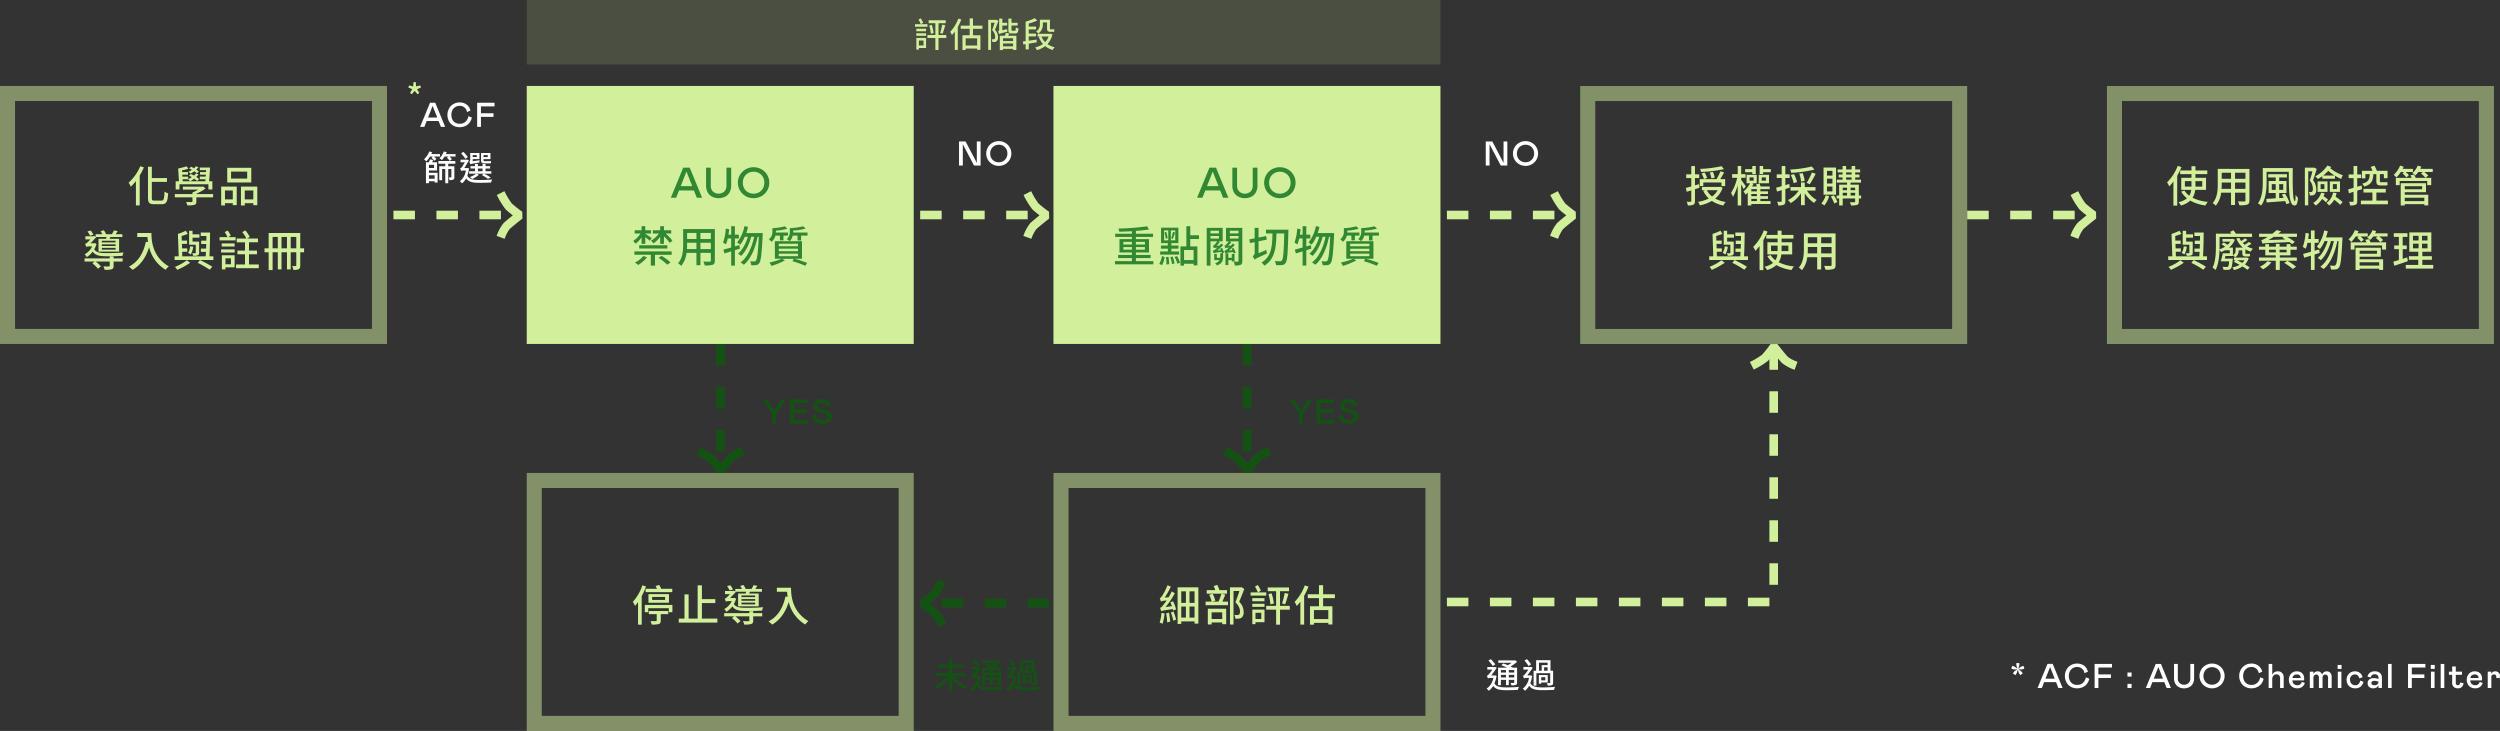 <svg xmlns="http://www.w3.org/2000/svg" width="1162.824" height="339.98" viewBox="0 0 1162.824 339.98">
  <rect x="0" y="0" width="1162.824" height="339.98" fill="#333333" stroke="none"/>
  <g id="Group_50347" data-name="Group 50347" transform="translate(-12962 7719.98)">
    <path id="Path_84574" data-name="Path 84574" d="M0,0H180V120H0Z" transform="translate(13207 -7680)" fill="#d2f09b"/>
    <path id="Path_84575" data-name="Path 84575" d="M0,0H180V120H0Z" transform="translate(13452 -7680)" fill="#d2f09b"/>
    <path id="Path_84576" data-name="Path 84576" d="M36.235,6.32A21.634,21.634,0,0,1,30.815,14a9.66,9.66,0,0,1,1.02,1.88,20.762,20.762,0,0,0,2.38-2.66V24.56h1.76V10.66a29.492,29.492,0,0,0,1.96-3.78Zm6.58,16c-1,0-1.2-.22-1.2-1.34V13.62h7.04V11.84h-7.04V6.56h-1.78V20.94c0,2.4.62,3.06,2.82,3.06h3.58c2.26,0,2.72-1.32,2.98-5.06a5.449,5.449,0,0,1-1.68-.82c-.16,3.36-.34,4.2-1.42,4.2ZM63.515,8.8a9.714,9.714,0,0,0-1.22-.88,9.356,9.356,0,0,0,1.04-1.18l-1.26-.34a5.685,5.685,0,0,1-.84.88c-.44-.26-.92-.5-1.34-.7l-.9.78a10.814,10.814,0,0,1,1.26.66,8.82,8.82,0,0,1-1.64.92,9.2,9.2,0,0,1,1.02.86,11.794,11.794,0,0,0,1.72-1.1,7.662,7.662,0,0,1,1.24.94Zm-7.58,3.6h2.52a5.853,5.853,0,0,1,.94.92h-3.42Zm-1.46,2.32h13.46v2.42h1.84V13.32h-1.52c.16-1.8.34-4.36.44-6.38h-4.76V8.16h2.94l-.04.9h-2.8v1.2h2.72l-.08.92h-2.74V12.4h2.66c-.04.32-.08.62-.1.92h-6.98a15.4,15.4,0,0,0,1.8-1.18,9.481,9.481,0,0,1,1.34,1.06l.94-.86a10.182,10.182,0,0,0-1.32-1.02,10.271,10.271,0,0,0,1.1-1.22l-1.26-.4a5.8,5.8,0,0,1-.9.98c-.46-.28-.96-.54-1.4-.76l-.9.78a14.032,14.032,0,0,1,1.3.72,11.586,11.586,0,0,1-1.68.94V11.18h-2.7l-.06-.92h2.68V9.06h-2.74l-.06-.8a18.033,18.033,0,0,0,2.94-.78l-.8-1.1a37.387,37.387,0,0,1-3.92,1.02l.36,5.92h-1.52v3.82h1.76Zm15.64,4.56h-7.78v-.16a20.589,20.589,0,0,0,4.24-2.42l-1.06-.96-.4.1h-9.06V17.2h7.16a18.964,18.964,0,0,1-2.7,1.36v.72h-8.2V20.8h8.2v1.86c0,.26-.1.34-.42.34-.3,0-1.46,0-2.56-.04a6.59,6.59,0,0,1,.6,1.58,10.913,10.913,0,0,0,3.3-.26c.7-.24.9-.68.9-1.56V20.8h7.78Zm15.86-7.18h-7.5V8.84h7.5Zm1.9-5.04H76.695v6.82h11.18Zm-8.6,10.54v4.16h-3.64V17.6Zm-5.4,6.98h1.76V23.54h3.64v.9h1.84V15.82h-7.24Zm10.98-2.82V17.6h3.96v4.16Zm-1.78-5.94v8.76h1.78V23.54h3.96v.94h1.86V15.82Zm-68.64,22.4a12.637,12.637,0,0,0-1.2-1.96l-1.54.36a18.262,18.262,0,0,1,1.16,2.02Zm10.32,3.56h-6.38V41h6.38Zm0,1.66h-6.38v-.78h6.38Zm0,1.7h-6.38v-.82h6.38Zm-9.54-3.06-.26.08h-1.84c.94-.94,2-2.1,2.68-2.86l-.08-.04h4.88l-.3.84h-3.48v5.94h9.58V40.1h-4.46c.14-.26.26-.54.42-.84h5.56V37.94h-3.1c.3-.44.62-.9.94-1.44l-1.76-.3a13.763,13.763,0,0,1-.94,1.74h-2.72a8.105,8.105,0,0,0-1.04-1.82l-1.48.42a15.744,15.744,0,0,1,.78,1.4h-3.1v1.22l-.76-.42-.42.16h-3.6v1.46h2.32a20.111,20.111,0,0,1-1.54,1.58,2.455,2.455,0,0,1-.94.54,7.535,7.535,0,0,1,.58,1.42v.02a1.992,1.992,0,0,1,1.18-.3h1.56a8.224,8.224,0,0,1-3.5,3.68,5.218,5.218,0,0,1,.96,1.3,9.8,9.8,0,0,0,2.8-2.54c1.24,1.82,3.18,2.16,6.7,2.16,2.4,0,5.12-.08,7.14-.18a5.366,5.366,0,0,1,.52-1.6c-2.2.22-5.36.3-7.66.3-3.1,0-4.96-.18-5.98-1.76a12.565,12.565,0,0,0,1.02-2.42Zm8.62,6.22h-1.8v.92h-11.7v1.46h4.66l-1.04.84a13.647,13.647,0,0,1,2.6,2.52l1.38-1.14a14.175,14.175,0,0,0-2.44-2.22h6.54v1.94c0,.24-.1.32-.4.32-.32.02-1.44.02-2.58-.02a5.637,5.637,0,0,1,.62,1.6,10.549,10.549,0,0,0,3.26-.26c.72-.26.9-.7.9-1.6V50.68h4.2V49.22h-4.2Zm11-10.92v1.88h4.76a22.1,22.1,0,0,0,.26,2.38l-1.02-.18c-1.16,5.42-3.58,9.36-7.88,11.58a14.225,14.225,0,0,1,1.72,1.5c3.7-2.22,6.2-5.72,7.68-10.54a16.969,16.969,0,0,0,7.66,10.5,9.4,9.4,0,0,1,1.5-1.58c-7.62-4.5-8.08-11.92-8.08-15.54Zm27.22,9.18c0,.18-.06.24-.26.24-.18.02-.76.02-1.4,0a4.331,4.331,0,0,1,.44,1.2,5.9,5.9,0,0,0,2.18-.22c.46-.2.6-.52.6-1.22V41.42h-.62V41.4h-2.44V39.56h3.2V38.02h-3.2V36.38h-1.6v6.48h3.1Zm-2.62-2.98a6.975,6.975,0,0,1-.94,3.06,7.6,7.6,0,0,1,1.24.76,9.909,9.909,0,0,0,1.14-3.6Zm-1.52,6.48a22.733,22.733,0,0,1-5.54,3.08,10.752,10.752,0,0,1,1.06,1.4,34.973,34.973,0,0,0,6.02-3.3Zm11.84,3.02a53.637,53.637,0,0,0-5.74-3.12l-1.04,1.32a43.051,43.051,0,0,1,5.56,3.2Zm.5-4.84h-1.84c.18-2.96.28-7.54.3-11.06h-4.34V38.8h2.64c0,.7-.02,1.44-.04,2.16h-2.4V42.5h2.36c-.02.72-.04,1.44-.06,2.14h-2.44v1.54h2.36c-.04.74-.08,1.44-.12,2.06H55.795l-.08-2.12h2.38V44.56h-2.42l-.08-2.1h2.42V40.92h-2.48l-.06-2.14a29.931,29.931,0,0,0,2.86-.94l-.86-1.5a30.021,30.021,0,0,1-3.72,1.48l.36,10.42h-1.9v1.72h18.04Zm8.16.94v2.76h-2.54V49.18Zm1.72-1.42h-5.94v6.56h1.68v-.96h4.26Zm-6.3-1.28h6.32V45.02h-6.32Zm.28-4.26v1.46h6.02V42.22Zm4.2-3.54a8.961,8.961,0,0,0-1.4-2.42l-1.4.68a11.994,11.994,0,0,1,1.26,2.38h-3.64v1.52h7.44V39.32h-3.52Zm8.5,13.34V47.3h3.72V45.58h-3.72V41.72h4.18V39.98h-5.1l1.28-.76a15.025,15.025,0,0,0-2.06-3.02l-1.44.78a14.05,14.05,0,0,1,1.9,3h-4.48v1.74h3.86v3.86h-3.52V47.3h3.52v4.72h-4.18v1.76h10.6V52.02Zm19.4-7.5v-5.3h2.6v5.3Zm-4.28,0v-5.3h2.54v5.3Zm-4.14,0v-5.3h2.42v5.3Zm14.64,0h-1.78V37.4h-14.7v7.12h-1.92v1.84h1.92v8.26h1.84V46.36h2.42v7.96h1.72V46.36h2.54v7.96h1.74V46.36h2.6v6.06c0,.26-.08.34-.3.36-.22,0-.92,0-1.64-.04a6.621,6.621,0,0,1,.58,1.82,5.485,5.485,0,0,0,2.5-.34c.56-.34.7-.88.7-1.76v-6.1h1.78Z" transform="translate(12991 -7649)" fill="#d2f09b"/>
    <path id="Path_84577" data-name="Path 84577" d="M43.775,6h3.04l5.76,14h-2.48l-1.34-3.4h-6.92L40.495,20h-2.48Zm4.2,8.6-2.68-6.78-2.68,6.78ZM56.615,6v8.28a3.791,3.791,0,0,0,1.01,2.82,3.958,3.958,0,0,0,5.26,0,3.791,3.791,0,0,0,1.01-2.82V6h2.2v8.4a6.26,6.26,0,0,1-.71,3.03,5.01,5.01,0,0,1-2.04,2.04,6.9,6.9,0,0,1-6.18,0,5.01,5.01,0,0,1-2.04-2.04,6.26,6.26,0,0,1-.71-3.03V6Zm19.9,14.2a7.272,7.272,0,0,1-3.69-.96,7.134,7.134,0,0,1-2.64-2.61,7.032,7.032,0,0,1-.97-3.63,7.032,7.032,0,0,1,.97-3.63,7.134,7.134,0,0,1,2.64-2.61,7.572,7.572,0,0,1,7.38,0,7.134,7.134,0,0,1,2.64,2.61,7.032,7.032,0,0,1,.97,3.63,7.032,7.032,0,0,1-.97,3.63,7.134,7.134,0,0,1-2.64,2.61A7.272,7.272,0,0,1,76.515,20.2Zm0-2.1a5.059,5.059,0,0,0,2.52-.64,4.741,4.741,0,0,0,1.81-1.8,5.222,5.222,0,0,0,.67-2.66,5.284,5.284,0,0,0-.66-2.66,4.67,4.67,0,0,0-1.8-1.8,5.1,5.1,0,0,0-2.54-.64,5.037,5.037,0,0,0-2.54.65,4.742,4.742,0,0,0-1.8,1.81,5.284,5.284,0,0,0-.66,2.66,5.222,5.222,0,0,0,.67,2.66,4.669,4.669,0,0,0,1.81,1.79A5.122,5.122,0,0,0,76.515,18.1ZM33.075,41.46h1.74V37.94a20.992,20.992,0,0,1,2.74,3.1l1.2-1.1a19.842,19.842,0,0,0-3.16-3.3h2.62V35.12h-3.4v-1.9h-1.74v1.9h-3.44v1.52h2.8a11.012,11.012,0,0,1-3.64,3.32,6.963,6.963,0,0,1,1.14,1.28,12.789,12.789,0,0,0,3.14-3.1Zm-9.76,2.16h13.1V42.1h-13.1Zm1.1-2.16h1.72V38.3c.76.6,1.62,1.3,2.06,1.72l.98-1.26c-.5-.34-2.28-1.56-3.04-2.02v-.1h2.66V35.12h-2.66v-1.9h-1.72v1.9h-3.2v1.52h2.7a11.427,11.427,0,0,1-3.44,3.48,5.812,5.812,0,0,1,1.14,1.28,12.688,12.688,0,0,0,2.8-3Zm.8,5.64a11.193,11.193,0,0,1-3.88,3.02,12.663,12.663,0,0,1,1.48,1.16,15.443,15.443,0,0,0,4.14-3.6Zm7.08.86a24.954,24.954,0,0,1,4.06,3.16l1.54-1.06a28.405,28.405,0,0,0-4.16-3.04Zm-11.22-1.44h7.64v5.04h1.94V46.52h7.76V44.94H21.075Zm30.72-2.64V40.92h4.84v2.96Zm-6.28,0c.06-.74.08-1.48.08-2.16v-.8h4.34v2.96Zm4.42-7.52v2.82h-4.34V36.36Zm6.7,2.82h-4.84V36.36h4.84Zm1.86-4.6H43.755V41.7c0,2.82-.2,6.36-2.38,8.78a6.156,6.156,0,0,1,1.46,1.22,11.472,11.472,0,0,0,2.5-6.06h4.6v5.72h1.86V45.64h4.84v3.58c0,.38-.14.5-.5.5-.38,0-1.7.02-2.98-.04a7.685,7.685,0,0,1,.62,1.8,10.949,10.949,0,0,0,3.74-.32c.72-.28.98-.84.98-1.92Zm11.42,7.44-2.1.6V38.94h1.86V37.18h-1.86V33.22h-1.72v3.96h-1.26c.12-.84.22-1.7.32-2.56l-1.58-.26a23.139,23.139,0,0,1-1.26,6.52,11.205,11.205,0,0,1,1.36.84,19.592,19.592,0,0,0,.82-2.78h1.6v4.2c-1.36.38-2.62.72-3.62.98l.48,1.78,3.14-.96v6.62h1.72V44.4c.78-.24,1.56-.48,2.34-.74Zm3.2-5.58c.3-.92.6-1.9.82-2.9l-1.68-.32a16.953,16.953,0,0,1-3.42,7.56,14.14,14.14,0,0,1,1.44,1.06,15.01,15.01,0,0,0,2.16-3.68h1.42c-.92,3.08-2.56,6.24-4.62,7.84a6.713,6.713,0,0,1,1.44,1.06c2.12-1.88,3.86-5.54,4.74-8.9h1.34c-1,4.84-3.1,9.62-6.32,11.92a8.433,8.433,0,0,1,1.54,1.1c3.24-2.6,5.38-7.86,6.4-13.02h.56c-.36,7.6-.78,10.44-1.36,11.1a.767.767,0,0,1-.72.36c-.38,0-1.12,0-1.96-.08a4.4,4.4,0,0,1,.52,1.82,11.547,11.547,0,0,0,2.26-.04,1.888,1.888,0,0,0,1.46-.88c.78-.98,1.16-4.14,1.6-13.12.02-.24.02-.88.02-.88Zm15.66,1.16v2.22h1.64V37.6h2.1V36.18h-5.64a4.187,4.187,0,0,0,.02-.48v-.4a24.328,24.328,0,0,0,5.3-.9l-1.1-1.12a28,28,0,0,1-5.82.88v1.52a4.218,4.218,0,0,1-1.66,3.62,6.3,6.3,0,0,1,1.22,1.2,5.159,5.159,0,0,0,1.82-2.9Zm-.56,8.4h8.94v1.2h-8.94Zm0-2.3h8.94v1.16h-8.94Zm0-2.3h8.94v1.18h-8.94Zm10.82,6.98V40.22H86.415v8.16h3.22a32.01,32.01,0,0,1-5.72,1.74,12.694,12.694,0,0,1,.9,1.58,34.66,34.66,0,0,0,6.28-2.56l-1.34-.76h5.52l-.7,1.12a45,45,0,0,1,5.98,2.16l.88-1.34a56.869,56.869,0,0,0-5.84-1.94Zm-4.12-12.2a5.245,5.245,0,0,0,.02-.54v-.38a27.533,27.533,0,0,0,5.8-.92l-1.2-1.06a30.137,30.137,0,0,1-6.16.84V35.6a4.816,4.816,0,0,1-1.42,3.68,5.811,5.811,0,0,1,1.36.92,4.911,4.911,0,0,0,1.4-2.6h2.24v2.28h1.66V37.6h2.98V36.18Z" transform="translate(13236 -7648)" fill="#328732"/>
    <path id="Path_84578" data-name="Path 84578" d="M26.295,7.9V9.44h12.4V7.9h-5.14a11.03,11.03,0,0,0-.94-1.8l-1.7.48c.22.4.46.86.66,1.32Zm3.02,3.76h6.04v1.4h-6.04Zm7.84,2.7V10.38h-9.54v3.98Zm-12.36-8.1a22.034,22.034,0,0,1-4.44,7.7,12.345,12.345,0,0,1,1,1.88,16.791,16.791,0,0,0,1.42-1.78V24.58h1.7V11.3a31.916,31.916,0,0,0,2-4.48Zm2.98,13.42h3.68V22.6c0,.24-.08.32-.4.32-.3.02-1.42.02-2.5-.02a6.763,6.763,0,0,1,.56,1.62,11.869,11.869,0,0,0,3.3-.24c.72-.24.92-.72.92-1.62V19.68h3.48V18.2h-9.04Zm-1.86-4.28v3.38h1.6V16.9h9.58v1.88h1.66V15.4Zm26.56,6.34v-7.2h6.24V12.68h-6.24V6.28h-1.98V21.74h-4.2V10.48h-1.92V21.74h-2.66V23.6h17.96V21.74ZM66.935,8.22a12.637,12.637,0,0,0-1.2-1.96l-1.54.36a18.263,18.263,0,0,1,1.16,2.02Zm10.32,3.56h-6.38V11h6.38Zm0,1.66h-6.38v-.78h6.38Zm0,1.7h-6.38v-.82h6.38Zm-9.54-3.06-.26.08h-1.84c.94-.94,2-2.1,2.68-2.86l-.08-.04h4.88l-.3.84h-3.48v5.94h9.58V10.1h-4.46c.14-.26.26-.54.42-.84h5.56V7.94h-3.1c.3-.44.62-.9.94-1.44l-1.76-.3a13.762,13.762,0,0,1-.94,1.74h-2.72a8.106,8.106,0,0,0-1.04-1.82l-1.48.42a15.742,15.742,0,0,1,.78,1.4h-3.1V9.16l-.76-.42-.42.16h-3.6v1.46h2.32a20.11,20.11,0,0,1-1.54,1.58,2.455,2.455,0,0,1-.94.54,7.535,7.535,0,0,1,.58,1.42v.02a1.992,1.992,0,0,1,1.18-.3h1.56a8.224,8.224,0,0,1-3.5,3.68,5.218,5.218,0,0,1,.96,1.3,9.8,9.8,0,0,0,2.8-2.54c1.24,1.82,3.18,2.16,6.7,2.16,2.4,0,5.12-.08,7.14-.18a5.366,5.366,0,0,1,.52-1.6c-2.2.22-5.36.3-7.66.3-3.1,0-4.96-.18-5.98-1.76a12.565,12.565,0,0,0,1.02-2.42Zm8.62,6.22h-1.8v.92h-11.7v1.46h4.66l-1.04.84a13.647,13.647,0,0,1,2.6,2.52l1.38-1.14a14.175,14.175,0,0,0-2.44-2.22h6.54v1.94c0,.24-.1.32-.4.32-.32.02-1.44.02-2.58-.02a5.637,5.637,0,0,1,.62,1.6,10.55,10.55,0,0,0,3.26-.26c.72-.26.9-.7.9-1.6V20.68h4.2V19.22h-4.2Zm11-10.92V9.26h4.76a22.1,22.1,0,0,0,.26,2.38l-1.02-.18c-1.16,5.42-3.58,9.36-7.88,11.58a14.225,14.225,0,0,1,1.72,1.5c3.7-2.22,6.2-5.72,7.68-10.54a16.969,16.969,0,0,0,7.66,10.5,9.4,9.4,0,0,1,1.5-1.58c-7.62-4.5-8.08-11.92-8.08-15.54Z" transform="translate(13236 -7454)" fill="#d2f09b"/>
    <path id="Path_84579" data-name="Path 84579" d="M54.56,6H57.6l5.76,14H60.88l-1.34-3.4H52.62L51.28,20H48.8Zm4.2,8.6L56.08,7.82,53.4,14.6ZM67.4,6v8.28a3.791,3.791,0,0,0,1.01,2.82,3.958,3.958,0,0,0,5.26,0,3.791,3.791,0,0,0,1.01-2.82V6h2.2v8.4a6.26,6.26,0,0,1-.71,3.03,5.01,5.01,0,0,1-2.04,2.04,6.9,6.9,0,0,1-6.18,0,5.01,5.01,0,0,1-2.04-2.04,6.26,6.26,0,0,1-.71-3.03V6ZM87.3,20.2a7.272,7.272,0,0,1-3.69-.96,7.134,7.134,0,0,1-2.64-2.61A7.032,7.032,0,0,1,80,13a7.032,7.032,0,0,1,.97-3.63,7.134,7.134,0,0,1,2.64-2.61,7.572,7.572,0,0,1,7.38,0,7.134,7.134,0,0,1,2.64,2.61A7.032,7.032,0,0,1,94.6,13a7.032,7.032,0,0,1-.97,3.63,7.134,7.134,0,0,1-2.64,2.61A7.272,7.272,0,0,1,87.3,20.2Zm0-2.1a5.059,5.059,0,0,0,2.52-.64,4.741,4.741,0,0,0,1.81-1.8A5.222,5.222,0,0,0,92.3,13a5.284,5.284,0,0,0-.66-2.66,4.67,4.67,0,0,0-1.8-1.8A5.1,5.1,0,0,0,87.3,7.9a5.037,5.037,0,0,0-2.54.65,4.742,4.742,0,0,0-1.8,1.81,5.284,5.284,0,0,0-.66,2.66,5.222,5.222,0,0,0,.67,2.66,4.669,4.669,0,0,0,1.81,1.79A5.122,5.122,0,0,0,87.3,18.1ZM14.52,44.16V42.94h3.96v1.22Zm0-3.64h3.96v1.24H14.52Zm10.02,0v1.24h-4.2V40.52Zm0,3.64h-4.2V42.94h4.2Zm-4.2,5.32V48.06h6.84V46.6H20.34V45.46h6.1V39.24h-6.1V38.22h7.98V36.74H20.34V35.42c2.26-.16,4.4-.38,6.12-.68l-.94-1.46A108.445,108.445,0,0,1,12.2,34.32a5.8,5.8,0,0,1,.38,1.46c1.86-.04,3.9-.1,5.9-.22v1.18H10.7v1.48h7.78v1.02H12.7v6.22h5.78V46.6h-6.4v1.46h6.4v1.42H10.6v1.5H28.46v-1.5ZM37.5,39.16c.34-.74.72-1.96,1.1-2.94l-1.02-.38a25.157,25.157,0,0,1-.82,3.04Zm-3.88-3.04a13.3,13.3,0,0,1,.58,2.96l.9-.28a14.7,14.7,0,0,0-.64-2.9Zm-.16-.92H35.4v4.6H33.46Zm5.18,4.6H36.6V35.2h2.04Zm1.8,5.18h-3.6v-1.3h3.32V42.22H36.84V41.1H40.1V33.9H32.04v7.2H35.2v1.12H31.98v1.46H35.2v1.3H31.62v1.46h8.82Zm-7.92,6.34a12.076,12.076,0,0,0,1.2-3.74l-1.24-.46a11.351,11.351,0,0,1-1.28,3.66ZM34.3,47.6a16.087,16.087,0,0,1,.24,3.46l1.24-.16a17.665,17.665,0,0,0-.3-3.44Zm2.02-.02a14.318,14.318,0,0,1,.8,3.26l1.2-.28a15.991,15.991,0,0,0-.86-3.2Zm2-.04a12.746,12.746,0,0,1,1.3,3.16l1.22-.46a12.543,12.543,0,0,0-1.36-3.12ZM47.18,49H42.74V44.3h4.44Zm2.5-9.82V37.46H45.62V33.24h-1.8v9.38H41.06v8.94h1.68V50.7h4.44v.78h1.76V42.62H45.62V39.18Zm5.36-1.4h3.92v1.18H55.04Zm3.92-2.44v1.24H55.04V35.34Zm.52,8.3c.1.22.22.48.34.74l-1.66.14a22.5,22.5,0,0,0,2.82-2.56L60,41.28c-.26.34-.54.66-.82.98l-1.3.06a13.457,13.457,0,0,0,1.48-1.68l-.74-.38H60.7V34.02H53.28V51.6h1.76V40.26h3.1a8.961,8.961,0,0,1-1.34,1.66,1.4,1.4,0,0,1-.64.36,6.019,6.019,0,0,1,.38,1.16,6.84,6.84,0,0,1,1.68-.24,10.735,10.735,0,0,1-1.06.92,2.24,2.24,0,0,1-1.06.52,9.1,9.1,0,0,1,.36,1.14,17.839,17.839,0,0,1,3.72-.52c.06.2.14.38.2.56h-.82v2.1H57.98V46.14h-1.2v2.88h2.48a3.283,3.283,0,0,1-2.08,1.4,4.366,4.366,0,0,1,.84,1.06c2.5-.88,2.86-2.3,2.86-3.82V45.82h-.26l.78-.3c-.2-.52-.62-1.46-.98-2.16ZM66.2,49.6V46.14H64.94v1.78h-1.6v-2.1H62V51.3h1.34V49.02h1.6v.58ZM64.02,38.96V37.78h4.04v1.18Zm4.04-3.62v1.24H64.02V35.34Zm1.78-1.32H62.26v6.24H63.5a7.4,7.4,0,0,1-1.34,1.68,1.307,1.307,0,0,1-.64.36c.14.32.3.9.38,1.16a5.144,5.144,0,0,1,1.68-.26,11.262,11.262,0,0,1-1.04.92,2.568,2.568,0,0,1-1.06.58,5.438,5.438,0,0,1,.34,1.12c.3-.14.8-.24,3.74-.56.1.26.2.48.26.66l.96-.38a15.062,15.062,0,0,0-1.04-2.18l-.92.32a8.035,8.035,0,0,1,.36.72l-1.64.14a24.4,24.4,0,0,0,2.82-2.6l-.98-.68a10.29,10.29,0,0,1-.86,1l-1.26.06a14.8,14.8,0,0,0,1.44-1.66l-.76-.4h4.12v9.08c0,.28-.08.36-.36.38-.24,0-1.08,0-1.88-.02a6.772,6.772,0,0,1,.54,1.82,6.168,6.168,0,0,0,2.74-.36c.58-.3.74-.84.74-1.8ZM77.38,45.8V40.26l3.84-.78-.3-1.68-3.54.72v-4.5h-1.8v4.86l-2.48.5.3,1.7,2.18-.44v4.98a1.707,1.707,0,0,1-.94,1.54,6.25,6.25,0,0,1,.86,1.66c.44-.4,1.14-.78,5.82-2.9a11.787,11.787,0,0,1-.3-1.66Zm3.48-10.94v1.76h3c-.1,5.68-.4,10.82-5.12,13.5a5.885,5.885,0,0,1,1.34,1.48c5.06-3.08,5.5-8.74,5.64-14.98h3.62c-.2,8.56-.48,11.84-1.08,12.54a.8.8,0,0,1-.78.38c-.44,0-1.42-.02-2.54-.1a4.641,4.641,0,0,1,.58,1.88,16.16,16.16,0,0,0,2.82-.02,2.1,2.1,0,0,0,1.64-1c.8-1.06,1.02-4.44,1.28-14.46.02-.26.02-.98.02-.98Zm20.84,7.16-2.1.6V38.94h1.86V37.18H99.6V33.22H97.88v3.96H96.62c.12-.84.22-1.7.32-2.56l-1.58-.26a23.139,23.139,0,0,1-1.26,6.52,11.2,11.2,0,0,1,1.36.84,19.592,19.592,0,0,0,.82-2.78h1.6v4.2c-1.36.38-2.62.72-3.62.98l.48,1.78,3.14-.96v6.62H99.6V44.4c.78-.24,1.56-.48,2.34-.74Zm3.2-5.58c.3-.92.6-1.9.82-2.9l-1.68-.32a16.953,16.953,0,0,1-3.42,7.56,14.14,14.14,0,0,1,1.44,1.06,15.01,15.01,0,0,0,2.16-3.68h1.42c-.92,3.08-2.56,6.24-4.62,7.84a6.713,6.713,0,0,1,1.44,1.06c2.12-1.88,3.86-5.54,4.74-8.9h1.34c-1,4.84-3.1,9.62-6.32,11.92a8.433,8.433,0,0,1,1.54,1.1c3.24-2.6,5.38-7.86,6.4-13.02h.56c-.36,7.6-.78,10.44-1.36,11.1a.767.767,0,0,1-.72.36c-.38,0-1.12,0-1.96-.08a4.4,4.4,0,0,1,.52,1.82,11.547,11.547,0,0,0,2.26-.04,1.888,1.888,0,0,0,1.46-.88c.78-.98,1.16-4.14,1.6-13.12.02-.24.02-.88.02-.88Zm15.66,1.16v2.22h1.64V37.6h2.1V36.18h-5.64a4.187,4.187,0,0,0,.02-.48v-.4a24.328,24.328,0,0,0,5.3-.9l-1.1-1.12a28,28,0,0,1-5.82.88v1.52a4.218,4.218,0,0,1-1.66,3.62,6.3,6.3,0,0,1,1.22,1.2,5.159,5.159,0,0,0,1.82-2.9ZM120,46h8.94v1.2H120Zm0-2.3h8.94v1.16H120Zm0-2.3h8.94v1.18H120Zm10.82,6.98V40.22H118.2v8.16h3.22a32.01,32.01,0,0,1-5.72,1.74,12.694,12.694,0,0,1,.9,1.58,34.66,34.66,0,0,0,6.28-2.56l-1.34-.76h5.52l-.7,1.12a45,45,0,0,1,5.98,2.16l.88-1.34a56.868,56.868,0,0,0-5.84-1.94Zm-4.12-12.2a5.245,5.245,0,0,0,.02-.54v-.38a27.533,27.533,0,0,0,5.8-.92l-1.2-1.06a30.137,30.137,0,0,1-6.16.84V35.6a4.816,4.816,0,0,1-1.42,3.68,5.811,5.811,0,0,1,1.36.92,4.911,4.911,0,0,0,1.4-2.6h2.24v2.28h1.66V37.6h2.98V36.18Z" transform="translate(13470 -7648)" fill="#328732"/>
    <path id="Path_84580" data-name="Path 84580" d="M20.975,13.78a9.2,9.2,0,0,1,2.64-.46,21.81,21.81,0,0,1-1.56,2.12,3.671,3.671,0,0,1-1.46,1.34c.16.42.44,1.22.52,1.56.4-.22,1.06-.38,5.38-1.04.06.26.08.48.12.7l1.4-.54a16.778,16.778,0,0,0-1.38-3.76l-1.26.44c.26.58.5,1.22.72,1.84l-2.96.4a37.529,37.529,0,0,0,4.32-6.42l-1.44-.88a27.928,27.928,0,0,1-1.46,2.76l-1.84.14a34.781,34.781,0,0,0,2.88-5.1l-1.58-.64a25.591,25.591,0,0,1-2.48,4.96c-.42.58-.76.98-1.1,1.08a9.985,9.985,0,0,1,.52,1.54.12.12,0,0,1,.02-.08Zm.26,5.3a19.072,19.072,0,0,1-.86,4.56,7.366,7.366,0,0,1,1.36.52,24.422,24.422,0,0,0,.96-4.82Zm2.18.2a38.249,38.249,0,0,1,.48,4.24l1.4-.36a39.011,39.011,0,0,0-.56-4.18Zm2.2-.44a29.565,29.565,0,0,1,1.1,3.86l1.32-.46a25.376,25.376,0,0,0-1.2-3.78Zm8.66,2.46V16.14h2.34V21.3Zm-3.84-5.16h2.16V21.3h-2.16Zm2.16-7.06v5.34h-2.16V9.08Zm4.02,5.34h-2.34V9.08h2.34ZM28.735,7.2V24.24h1.7v-1.2h6.18v1.04h1.78V7.2Zm20.76,11.64v3.1h-4.94v-3.1Zm-6.7,5.64h1.76v-.92h4.94v.78h1.84V17.16h-8.54ZM51.735,8.5h-3.54a18.085,18.085,0,0,0-1-2.4l-1.68.48a20.068,20.068,0,0,1,.74,1.92h-3.96v1.66h9.44Zm-2.64,1.66a23.137,23.137,0,0,1-1.32,3.68h-2.96l1.46-.42a13.448,13.448,0,0,0-1.24-3.2l-1.6.42a15.883,15.883,0,0,1,1.14,3.2h-2.82v1.68h10.44V13.84h-2.64c.44-.96.94-2.16,1.38-3.26Zm9.36-3.02-.28.08h-5.08V24.5h1.64V8.9h2.76c-.48,1.54-1.22,3.62-1.88,5.22,1.66,1.7,2.14,3.12,2.14,4.3,0,.68-.12,1.24-.5,1.48a1.791,1.791,0,0,1-.78.2,11.448,11.448,0,0,1-1.34-.06,4.516,4.516,0,0,1,.46,1.76,11.149,11.149,0,0,0,1.66-.04,2.788,2.788,0,0,0,1.24-.44,3.175,3.175,0,0,0,.96-2.72,6.6,6.6,0,0,0-2.08-4.7c.8-1.8,1.68-4.08,2.38-5.94Zm11.5,2.42h-3.84l1.34-.82a18.933,18.933,0,0,0-1.4-2.62l-1.32.74a21.085,21.085,0,0,1,1.34,2.7h-3.38v1.48h7.26Zm-.82,4.12V12.22h-5.66v1.46Zm-1.48,5.38v2.86h-2.7V19.06Zm1.5-1.5h-5.66v6.76h1.46v-.9h4.2Zm-5.68-1.26h5.68V14.86h-5.68Zm17.44-.46h-4.54V9h4.18V7.28h-9.9V9h3.9v6.84h-4.62V17.6h4.62v6.98h1.82V17.6h4.54Zm-9.92-5.5a25.035,25.035,0,0,1,.92,4.78l1.58-.38a21.8,21.8,0,0,0-1.04-4.76Zm7.76,4.76c.48-1.24,1.06-3.22,1.54-4.88l-1.76-.4a35.518,35.518,0,0,1-1.22,4.88Zm9.14-8.8a22.23,22.23,0,0,1-4.74,7.7,14.472,14.472,0,0,1,1.02,1.88,19.155,19.155,0,0,0,1.66-2V24.54h1.76V11.16a30.335,30.335,0,0,0,2.04-4.32Zm10.94,15.66h-6.68V17.78h6.68Zm3.06-9.72v-1.8h-5.48V6.2h-1.92v4.24h-5.22v1.8h5.22v3.78h-4.18v8.54h1.84v-.84h6.68v.76h1.9V16.02h-4.32V12.24Z" transform="translate(13481 -7454)" fill="#d2f09b"/>
    <path id="Path_84581" data-name="Path 84581" d="M27.74,6.32a58.23,58.23,0,0,1-9.96,1.26A5.806,5.806,0,0,1,18.2,9,61.919,61.919,0,0,0,28.88,7.7Zm-3.16,5.3a14.043,14.043,0,0,0-.84-2.68l-1.48.34a12.965,12.965,0,0,1,.76,2.74Zm-3.54.16a10.674,10.674,0,0,0-1.2-2.54l-1.4.46a11.835,11.835,0,0,1,1.12,2.62Zm-1.78,2.1H27.7v1.68h1.72V12.34H27.14c.58-.9,1.24-2.08,1.82-3.12l-1.74-.54a21.517,21.517,0,0,1-1.82,3.66H17.6v3.22h1.66Zm-1.78,2.48-.24-1.68c-.62.2-1.26.38-1.86.54V11.84h1.96V10.12H15.38V6.26H13.66v3.86H11.32v1.72h2.34v3.9c-.96.28-1.84.5-2.54.7l.42,1.78c.64-.2,1.38-.4,2.12-.64v4.94c0,.28-.1.34-.34.34-.22.02-.98.02-1.78,0a6.717,6.717,0,0,1,.52,1.72,5.666,5.666,0,0,0,2.6-.36c.52-.28.72-.78.72-1.7v-5.5Zm8.44,1.12a8.276,8.276,0,0,1-2.6,2.92,8.731,8.731,0,0,1-2.42-2.92Zm1.22-1.6-.3.08H18.62v1.52h1.62l-1,.3a11.261,11.261,0,0,0,2.56,3.56,16.49,16.49,0,0,1-4.98,1.56,5.485,5.485,0,0,1,.82,1.64,18.514,18.514,0,0,0,5.6-2.06,14.689,14.689,0,0,0,5.32,2.12,6.814,6.814,0,0,1,1.1-1.62,15.065,15.065,0,0,1-4.88-1.6,10.635,10.635,0,0,0,3.46-5.04Zm21.24-2.82H46.42V11.54h1.96Zm1.44-2.72h-4.8v3.92h4.8Zm-7.78-.36h1.62V6.22H42.04V7.7H38.7V9.1h3.34Zm-3,5.74c-.32-.48-1.7-2.44-2.16-3.04v-.96H38.9V10H36.88V6.24H35.26V10h-2.6v1.72H35a21.227,21.227,0,0,1-2.84,7.02,10.734,10.734,0,0,1,.88,1.88,22.847,22.847,0,0,0,2.22-5.42v9.38h1.62V14.8c.46.8.9,1.7,1.14,2.22Zm2.54,5.8h2.6v1.02h-2.6Zm0-3.52V16.98h2.6V18Zm2.6,2.26h-2.6V19.24h2.6Zm-3.4-8.72h1.88v1.52H40.78Zm5.02,9.98h3.54V20.26H45.8V19.24h3.54V18H45.8V16.98h4.34V15.76H45.92c-.16-.46-.36-.98-.52-1.4l-1.6.42c.12.3.24.64.34.98h-2.2c.24-.4.46-.84.66-1.24l-.76-.26h2.28V10.34H39.38v3.92h1.6a11.163,11.163,0,0,1-3.02,3.8,8.488,8.488,0,0,1,.94,1.52c.34-.3.68-.66,1.02-1V24.6h1.66v-.68h8.94V22.54H45.8ZM47.08,7.7V6.22H45.46V9.96h1.62V9.1h3.58V7.7ZM69.7,6.46A53.767,53.767,0,0,1,59.66,7.88a6.1,6.1,0,0,1,.48,1.52,55.381,55.381,0,0,0,10.8-1.5Zm-.92,8.22a39.041,39.041,0,0,0,2.74-4.82l-1.74-.64a31.528,31.528,0,0,1-2.44,4.86ZM66.4,13.14a13.2,13.2,0,0,0-.96-3.62l-1.56.28a13.735,13.735,0,0,1,.86,3.7Zm-3.54.56A14.2,14.2,0,0,0,61.42,10l-1.48.42a14.271,14.271,0,0,1,1.32,3.78Zm-3.62.88-1.82.54v-3.3h2V10.1h-2V6.24h-1.7V10.1H53.4v1.72h2.32v3.8c-.98.28-1.88.54-2.6.72l.42,1.8c.66-.22,1.4-.44,2.18-.68v5.06c0,.28-.1.34-.36.34-.22.02-.96.02-1.76,0a5.937,5.937,0,0,1,.5,1.72,5.966,5.966,0,0,0,2.6-.34c.54-.3.72-.8.72-1.72V16.94c.68-.22,1.38-.44,2.06-.66Zm12.2,3.08V16.04H66.46V13.9H64.7v2.14H59.82v1.62h3.82a12.592,12.592,0,0,1-5.02,4.42,7.123,7.123,0,0,1,1.26,1.42,14.117,14.117,0,0,0,4.82-4.62v5.56h1.76V18.92a14.812,14.812,0,0,0,4.32,4.5A8.038,8.038,0,0,1,72,22.04a12.834,12.834,0,0,1-4.54-4.38Zm7.88-6.96H76.8V8.48h2.52Zm0,3.68H76.8V12.12h2.52Zm0,3.68H76.8V15.78h2.52ZM81,6.96H75.18v12.6H81Zm-4.84,12.9a8.939,8.939,0,0,1-2.02,3.78,11.53,11.53,0,0,1,1.4.96,12.9,12.9,0,0,0,2.26-4.34Zm2.42.58a16.681,16.681,0,0,1,1.6,3.24l1.46-.7a18.528,18.528,0,0,0-1.66-3.14Zm9.18-.46V18.7h2.12v1.28ZM84.1,18.7h2.02v1.28H84.1Zm2.02-2.4v1.18H84.1V16.3Zm3.76,0v1.18H87.76V16.3Zm-4.2-4.78h2.56v1.06H85.68Zm0-2.3h2.56v.98H85.68Zm6.98,10.76H91.6V14.92H87.76v-.96h4.86V12.58H89.9V11.52h1.98V10.2H89.9V9.22h2.3V7.84H89.9V6.22H88.24V7.84H85.68V6.22H84.04V7.84h-2.3V9.22h2.3v.98h-1.8v1.32h1.8v1.06h-2.7v1.38h4.78v.96H82.44v5.06H81.26v1.36h1.18V24.6H84.1V21.34h5.78v1.42c0,.24-.06.32-.34.32-.26.02-1.18.02-2.1-.02a5.516,5.516,0,0,1,.5,1.5,8.342,8.342,0,0,0,2.9-.26c.58-.26.76-.7.76-1.52V21.34h1.06ZM31.84,46.56c0,.18-.06.24-.26.24-.18.02-.76.02-1.4,0a4.33,4.33,0,0,1,.44,1.2,5.9,5.9,0,0,0,2.18-.22c.46-.2.6-.52.6-1.22V41.42h-.62V41.4H30.34V39.56h3.2V38.02h-3.2V36.38h-1.6v6.48h3.1Zm-2.62-2.98a6.975,6.975,0,0,1-.94,3.06,7.6,7.6,0,0,1,1.24.76,9.909,9.909,0,0,0,1.14-3.6ZM27.7,50.06a22.733,22.733,0,0,1-5.54,3.08,10.751,10.751,0,0,1,1.06,1.4,34.973,34.973,0,0,0,6.02-3.3Zm11.84,3.02a53.636,53.636,0,0,0-5.74-3.12l-1.04,1.32a43.051,43.051,0,0,1,5.56,3.2Zm.5-4.84H38.2c.18-2.96.28-7.54.3-11.06H34.16V38.8H36.8c0,.7-.02,1.44-.04,2.16h-2.4V42.5h2.36c-.02.72-.04,1.44-.06,2.14H34.22v1.54h2.36c-.04.74-.08,1.44-.12,2.06H25.58l-.08-2.12h2.38V44.56H25.46l-.08-2.1H27.8V40.92H25.32l-.06-2.14a29.931,29.931,0,0,0,2.86-.94l-.86-1.5a30.021,30.021,0,0,1-3.72,1.48l.36,10.42H22v1.72H40.04Zm7.38-12.08a21.605,21.605,0,0,1-4.96,7.68,12.408,12.408,0,0,1,1.02,1.88,20.319,20.319,0,0,0,1.94-2.28V54.66h1.76V40.76a34,34,0,0,0,1.98-4.02Zm3.34,9.64V43.26h3.06V45.8Zm8.06-2.54V45.8H55.66V43.26Zm1.78,4.08V41.72H55.66V40h5.52V38.3H55.66V36.32H53.82V38.3H48.56V40h5.26v1.72H49.06v5.62H53.7a6.633,6.633,0,0,1-.9,2.72,8.216,8.216,0,0,1-2.24-2.4l-1.52.48a10.883,10.883,0,0,0,2.68,3.12,9.16,9.16,0,0,1-3.94,1.8,7.939,7.939,0,0,1,1.14,1.56,10.55,10.55,0,0,0,4.32-2.3,19.416,19.416,0,0,0,7.08,2.28,8.121,8.121,0,0,1,1.1-1.68A19.815,19.815,0,0,1,54.32,51a8.121,8.121,0,0,0,1.22-3.66Zm13.48-.46V43.92h4.84v2.96Zm-6.28,0c.06-.74.08-1.48.08-2.16v-.8h4.34v2.96Zm4.42-7.52v2.82H67.88V39.36Zm6.7,2.82H74.08V39.36h4.84Zm1.86-4.6H66.04V44.7c0,2.82-.2,6.36-2.38,8.78a6.156,6.156,0,0,1,1.46,1.22,11.472,11.472,0,0,0,2.5-6.06h4.6v5.72h1.86V48.64h4.84v3.58c0,.38-.14.5-.5.5-.38,0-1.7.02-2.98-.04a7.685,7.685,0,0,1,.62,1.8,10.949,10.949,0,0,0,3.74-.32c.72-.28.98-.84.98-1.92Z" transform="translate(13735 -7649)" fill="#d2f09b"/>
    <path id="Path_84582" data-name="Path 84582" d="M13.92,6.16a21.605,21.605,0,0,1-4.96,7.68,12.409,12.409,0,0,1,1.02,1.88,20.319,20.319,0,0,0,1.94-2.28V24.66h1.76V10.76a34,34,0,0,0,1.98-4.02Zm3.34,9.64V13.26h3.06V15.8Zm8.06-2.54V15.8H22.16V13.26Zm1.78,4.08V11.72H22.16V10h5.52V8.3H22.16V6.32H20.32V8.3H15.06V10h5.26v1.72H15.56v5.62H20.2a6.633,6.633,0,0,1-.9,2.72,8.216,8.216,0,0,1-2.24-2.4l-1.52.48a10.883,10.883,0,0,0,2.68,3.12,9.16,9.16,0,0,1-3.94,1.8,7.939,7.939,0,0,1,1.14,1.56,10.55,10.55,0,0,0,4.32-2.3,19.416,19.416,0,0,0,7.08,2.28,8.121,8.121,0,0,1,1.1-1.68A19.815,19.815,0,0,1,20.82,21a8.121,8.121,0,0,0,1.22-3.66Zm13.48-.46V13.92h4.84v2.96Zm-6.28,0c.06-.74.08-1.48.08-2.16v-.8h4.34v2.96Zm4.42-7.52v2.82H34.38V9.36Zm6.7,2.82H40.58V9.36h4.84Zm1.86-4.6H32.54V14.7c0,2.82-.2,6.36-2.38,8.78a6.156,6.156,0,0,1,1.46,1.22,11.472,11.472,0,0,0,2.5-6.06h4.6v5.72h1.86V18.64h4.84v3.58c0,.38-.14.5-.5.5-.38,0-1.7.02-2.98-.04a7.685,7.685,0,0,1,.62,1.8,10.949,10.949,0,0,0,3.74-.32c.72-.28.98-.84.98-1.92Zm10.38,9.76V14.66H59.5v2.68ZM63,14.66v2.68H61.12V14.66Zm-.66,4.88a17.052,17.052,0,0,1,.9,1.48l-2.12.14V18.8h3.4V13.2h-3.4V11.56h3.62v-1.5H56v1.5h3.5V13.2H56.2v5.6h3.3v2.46c-1.66.1-3.18.2-4.38.26l.14,1.66c2.3-.16,5.52-.4,8.66-.64A9.488,9.488,0,0,1,64.4,24l1.54-.54a15.3,15.3,0,0,0-2.16-4.38ZM53.48,7.2v6.58c0,3.02-.18,7.04-2.28,9.84a6.738,6.738,0,0,1,1.52,1.02c2.2-2.98,2.54-7.58,2.54-10.86V8.92H65.58c.04,8.58.04,15.68,2.64,15.68,1.1,0,1.44-1.06,1.62-3.54a6.906,6.906,0,0,1-1.06-1.42c-.04,1.66-.16,2.96-.36,2.96-1.06,0-1.06-7.84-1-15.4Zm28.08,3.48a19.152,19.152,0,0,0,2.38-2.2,22.983,22.983,0,0,0,2.98,2.2Zm-.4,1.46h5.9V10.76a26.945,26.945,0,0,0,2.88,1.52,7.2,7.2,0,0,1,.8-1.74A18.677,18.677,0,0,1,84.9,7.28c.14-.2.28-.42.42-.64l-1.8-.6a15.247,15.247,0,0,1-5.64,5,7.925,7.925,0,0,1,1.22,1.24,18.693,18.693,0,0,0,2.06-1.3Zm4.92,2.54h1.86v2.28H86.08Zm-1.4,3.58H89.4V13.38H84.68Zm-4.3-3.58h1.76v2.28H80.38Zm-1.4,3.58H83.6V13.38H78.98ZM77.4,6.96l-.22.06H73.06V24.54h1.56V8.7h1.96c-.34,1.32-.8,3-1.24,4.3a6.143,6.143,0,0,1,1.44,3.86,1.716,1.716,0,0,1-.36,1.3.9.9,0,0,1-.52.18,7.994,7.994,0,0,1-.96-.02,3.639,3.639,0,0,1,.4,1.6,8.3,8.3,0,0,0,1.24-.02,2.6,2.6,0,0,0,1.02-.4,3.121,3.121,0,0,0,.76-2.46,6.9,6.9,0,0,0-1.48-4.2c.56-1.58,1.18-3.56,1.7-5.22Zm3.24,11.66a8.341,8.341,0,0,1-3.72,4.8,10.032,10.032,0,0,1,1.22,1.22,10.259,10.259,0,0,0,2.92-3.08,11.849,11.849,0,0,1,1.82,1.56l.96-1.24a10.249,10.249,0,0,0-2.08-1.58,13.638,13.638,0,0,0,.5-1.36Zm5.5-.02a6.987,6.987,0,0,1-3.02,4.78,8.7,8.7,0,0,1,1.22,1.2,7.739,7.739,0,0,0,2.34-2.66,25.944,25.944,0,0,1,2.84,2.38l1.1-1.28a25.178,25.178,0,0,0-3.28-2.52,12.778,12.778,0,0,0,.48-1.68Zm15.08-8.58h2.02c-.14,2.5-.66,3.74-3.52,4.42a4.512,4.512,0,0,1,.9,1.34c3.4-.9,4.12-2.62,4.3-5.76h1.38v3.06c0,1.6.38,2.2,2.02,2.2h1.94a3.831,3.831,0,0,0,1.28-.14c-.06-.36-.1-1.02-.14-1.46a5.448,5.448,0,0,1-1.16.1h-1.86c-.34,0-.42-.18-.42-.68V10.02h1.86V11.9h1.7V8.46h-4.96a23.319,23.319,0,0,0-1.14-2.38l-1.72.54c.28.54.6,1.24.84,1.84H99.6V12h1.62ZM99.7,16.98l-.3-1.68-1.98.6V11.86h1.84v-1.7H97.42V6.24h-1.7v3.92h-2.3v1.7h2.3v4.52c-.96.28-1.82.54-2.52.72l.36,1.82,2.16-.7v4.3c0,.28-.1.34-.36.34-.22.02-.96.02-1.76,0a5.937,5.937,0,0,1,.5,1.72,5.616,5.616,0,0,0,2.6-.36c.54-.28.72-.78.72-1.7V17.7Zm6.62,5.34V18.56h4.38V16.88H100.34v1.68h4.14v3.76H99.12v1.7h12.56v-1.7Zm12.86-13.3-.74.62a13.2,13.2,0,0,1,1.82,1.9l1.2-1.04a11.717,11.717,0,0,0-1.5-1.48h3.36V7.56h-4.78q.27-.51.48-1.02l-1.68-.48a11.561,11.561,0,0,1-2.96,4.28,14.74,14.74,0,0,1,1.26,1.22,13.541,13.541,0,0,0,2.06-2.54ZM128.62,21v1.56h-9.1V21Zm-1.02-5.36v1.4h-8.08v-1.4Zm-8.08,2.78h9.88V14.24H117.64V24.6h1.88v-.62h9.1v.58h1.84V19.6H119.52Zm2.64-7.86c.2.36.4.78.58,1.18h-7.36v3.38h1.78V13.2h12.8v1.92h1.88V11.74h-7.22a8.657,8.657,0,0,0-.82-1.52Zm4.58-3c.18-.36.34-.7.48-1.06l-1.7-.42a8.229,8.229,0,0,1-2.48,3.42,10.1,10.1,0,0,1,1.4,1.12,10.225,10.225,0,0,0,1.42-1.6h2.06l-.86.7a17.714,17.714,0,0,1,2.14,2l1.24-1.06a11.656,11.656,0,0,0-1.82-1.64h3.92V7.56Zm-107.4,39c0,.18-.06.24-.26.24-.18.02-.76.02-1.4,0a4.33,4.33,0,0,1,.44,1.2,5.9,5.9,0,0,0,2.18-.22c.46-.2.6-.52.6-1.22V41.42h-.62V41.4H17.84V39.56h3.2V38.02h-3.2V36.38h-1.6v6.48h3.1Zm-2.62-2.98a6.975,6.975,0,0,1-.94,3.06,7.6,7.6,0,0,1,1.24.76,9.909,9.909,0,0,0,1.14-3.6ZM15.2,50.06a22.733,22.733,0,0,1-5.54,3.08,10.751,10.751,0,0,1,1.06,1.4,34.973,34.973,0,0,0,6.02-3.3Zm11.84,3.02a53.636,53.636,0,0,0-5.74-3.12l-1.04,1.32a43.051,43.051,0,0,1,5.56,3.2Zm.5-4.84H25.7c.18-2.96.28-7.54.3-11.06H21.66V38.8H24.3c0,.7-.02,1.44-.04,2.16h-2.4V42.5h2.36c-.02.72-.04,1.44-.06,2.14H21.72v1.54h2.36c-.04.74-.08,1.44-.12,2.06H13.08L13,46.12h2.38V44.56H12.96l-.08-2.1H15.3V40.92H12.82l-.06-2.14a29.931,29.931,0,0,0,2.86-.94l-.86-1.5a30.021,30.021,0,0,1-3.72,1.48l.36,10.42H9.5v1.72H27.54Zm17.44,1.84a6.843,6.843,0,0,1-1.04,1.24c-.82-.46-1.66-.86-2.42-1.24Zm1.04-1.3-.24.06h-5.7v1.24h.68l-.7.74c.82.4,1.74.88,2.64,1.38a11.1,11.1,0,0,1-3.38,1.2,5.051,5.051,0,0,1,.76,1.24,11.562,11.562,0,0,0,3.96-1.68,21.922,21.922,0,0,1,2.32,1.56l1.02-1.12c-.56-.42-1.34-.9-2.18-1.4a7.128,7.128,0,0,0,1.74-2.9Zm1-7.22a18.647,18.647,0,0,1-1.92,1.32,9.39,9.39,0,0,1-.94-.84,15.764,15.764,0,0,0,2.18-1.44l-1.18-.74a14.243,14.243,0,0,1-1.72,1.28,6.532,6.532,0,0,1-.84-1.5l-1.4.34a10.01,10.01,0,0,0,3.06,4.2H40.84v1.4a2.171,2.171,0,0,1-1.24,2.1V44.2H37.76a9.009,9.009,0,0,0,2.74-3.68l-1-.44-.28.06H34.74v1.3h3.62a7.292,7.292,0,0,1-1.28,1.46,12.742,12.742,0,0,0-1.8-1.1l-.98.84a18.345,18.345,0,0,1,1.66,1.1,10.011,10.011,0,0,1-2.6,1.24c.02-.48.02-.96.02-1.38V39.24H48.5V37.7H40.96a8.916,8.916,0,0,0-1.16-1.58l-1.54.78a4.913,4.913,0,0,1,.6.8H31.68v5.9c0,2.92-.12,7.02-1.56,9.92a6.765,6.765,0,0,1,1.42,1.1c1.34-2.62,1.72-6.38,1.82-9.38a6.441,6.441,0,0,1,.68,1.02,14.426,14.426,0,0,0,1.88-.82h2.22v1.38H34.88a35.491,35.491,0,0,1-.96,3.76h3.94c-.14,1.54-.32,2.22-.56,2.46-.14.14-.32.16-.62.16a16.051,16.051,0,0,1-1.92-.1,3.329,3.329,0,0,1,.42,1.42c.9.04,1.74.02,2.16,0a1.765,1.765,0,0,0,1.26-.5c.44-.44.66-1.56.9-4.08l.06-.64H35.82c.1-.4.2-.8.3-1.22H39.6v-.36a5.912,5.912,0,0,1,1,1,3.326,3.326,0,0,0,1.66-3.1v-.14h1.7v1.04c0,1.26.24,1.78,1.54,1.78h1.1a3.368,3.368,0,0,0,.96-.1c-.04-.34-.08-.84-.12-1.22a3.071,3.071,0,0,1-.86.1h-.9c-.24,0-.28-.14-.28-.54V44.96a10.049,10.049,0,0,0,2.5,1.08,6.087,6.087,0,0,1,1.02-1.34,10.727,10.727,0,0,1-2.74-1.08,13.628,13.628,0,0,0,2.06-1.28Zm8.66,8.94a9.915,9.915,0,0,1-3.58,2.56,12.86,12.86,0,0,1,1.5,1.22,12.506,12.506,0,0,0,3.88-3.2Zm7.8.82a25.033,25.033,0,0,1,4,2.84l1.48-1.12a25.564,25.564,0,0,0-4.06-2.72Zm-7.12-6.14h3.22v1.2H56.36Zm8.22,0v1.2H61.3v-1.2Zm-3.18,2.6h4.98v-2.6H69.3V43.76H66.38V42.58h-1.8v1.18H61.3V42.44H59.58v1.32H56.36V42.58h-1.7v1.18H51.7v1.42h2.96v2.6h4.86V48.8h-7.8v1.48h7.8v4.28H61.4V50.28h7.92V48.8H61.4Zm-5.28-7.1c.8-.44,1.62-.92,2.44-1.48H63.1l-.5.4c.42.24.92.5,1.38.8Zm4.54-2.96c.46-.36.94-.72,1.38-1.1l-2.1-.56c-.62.56-1.32,1.16-2,1.66H51.76V39.2h4.02c-.5.32-.92.56-1.16.7a5.737,5.737,0,0,1-1.82.78,11.293,11.293,0,0,1,.52,1.7c.74-.26,1.84-.28,12.56-.76.5.36.96.68,1.3.96L68.4,41.5a37.589,37.589,0,0,0-3.62-2.3h4.6V37.72Zm19.04,7.3-2.1.6V41.94h1.86V40.18H77.6V36.22H75.88v3.96H74.62c.12-.84.22-1.7.32-2.56l-1.58-.26a23.139,23.139,0,0,1-1.26,6.52,11.2,11.2,0,0,1,1.36.84,19.592,19.592,0,0,0,.82-2.78h1.6v4.2c-1.36.38-2.62.72-3.62.98l.48,1.78,3.14-.96v6.62H77.6V47.4c.78-.24,1.56-.48,2.34-.74Zm3.2-5.58c.3-.92.6-1.9.82-2.9l-1.68-.32a16.953,16.953,0,0,1-3.42,7.56,14.14,14.14,0,0,1,1.44,1.06,15.01,15.01,0,0,0,2.16-3.68h1.42c-.92,3.08-2.56,6.24-4.62,7.84a6.713,6.713,0,0,1,1.44,1.06c2.12-1.88,3.86-5.54,4.74-8.9h1.34c-1,4.84-3.1,9.62-6.32,11.92a8.433,8.433,0,0,1,1.54,1.1c3.24-2.6,5.38-7.86,6.4-13.02h.56c-.36,7.6-.78,10.44-1.36,11.1a.767.767,0,0,1-.72.36c-.38,0-1.12,0-1.96-.08a4.4,4.4,0,0,1,.52,1.82,11.547,11.547,0,0,0,2.26-.04,1.888,1.888,0,0,0,1.46-.88c.78-.98,1.16-4.14,1.6-13.12.02-.24.02-.88.02-.88Zm15.28-.42-.74.62a13.2,13.2,0,0,1,1.82,1.9l1.2-1.04a11.717,11.717,0,0,0-1.5-1.48h3.36V37.56H97.54q.27-.51.48-1.02l-1.68-.48a11.561,11.561,0,0,1-2.96,4.28,14.74,14.74,0,0,1,1.26,1.22,13.541,13.541,0,0,0,2.06-2.54ZM107.62,51v1.56h-9.1V51Zm-1.02-5.36v1.4H98.52v-1.4Zm-8.08,2.78h9.88V44.24H96.64V54.6h1.88v-.62h9.1v.58h1.84V49.6H98.52Zm2.64-7.86c.2.36.4.78.58,1.18H94.38v3.38h1.78V43.2h12.8v1.92h1.88V41.74h-7.22a8.657,8.657,0,0,0-.82-1.52Zm4.58-3c.18-.36.34-.7.48-1.06l-1.7-.42a8.229,8.229,0,0,1-2.48,3.42,10.1,10.1,0,0,1,1.4,1.12,10.224,10.224,0,0,0,1.42-1.6h2.06l-.86.7a17.713,17.713,0,0,1,2.14,2l1.24-1.06a11.657,11.657,0,0,0-1.82-1.64h3.92V37.56Zm14.9,11.18c-.68.24-1.4.46-2.08.68V44.9h1.9V43.18h-1.9V39.2h2.22V37.48h-6.36V39.2h2.36v3.98h-2.16V44.9h2.16v5.08c-.96.3-1.84.54-2.56.74l.44,1.9c1.8-.58,4.12-1.36,6.3-2.12Zm2.7-6.38h2.62v2.18h-2.62Zm0-3.66h2.62v2.16h-2.62Zm6.76,2.16h-2.56V38.7h2.56Zm0,3.68h-2.56V42.36h2.56Zm-2.4,7.7V49.86h4.44V48.18H127.7V46.12h4.18v-9H121.64v9h4.16v2.06h-4.34v1.68h4.34v2.38H120v1.7h12.78v-1.7Z" transform="translate(13961 -7649)" fill="#d2f09b"/>
    <g id="Path_84583" data-name="Path 84583" transform="translate(12962 -7680)" fill="none" opacity="0.5">
      <path d="M0,0H180V120H0Z" stroke="none"/>
      <path d="M 7 7 L 7 113 L 173 113 L 173 7 L 7 7 M 0 0 L 180 0 L 180 120 L 0 120 L 0 0 Z" stroke="none" fill="#d2f09b"/>
    </g>
    <g id="Path_84584" data-name="Path 84584" transform="translate(13207 -7500)" fill="none" opacity="0.5">
      <path d="M0,0H180V120H0Z" stroke="none"/>
      <path d="M 7 7 L 7 113 L 173 113 L 173 7 L 7 7 M 0 0 L 180 0 L 180 120 L 0 120 L 0 0 Z" stroke="none" fill="#d2f09b"/>
    </g>
    <g id="Path_84585" data-name="Path 84585" transform="translate(13452 -7500)" fill="none" opacity="0.5">
      <path d="M0,0H180V120H0Z" stroke="none"/>
      <path d="M 7 7 L 7 113 L 173 113 L 173 7 L 7 7 M 0 0 L 180 0 L 180 120 L 0 120 L 0 0 Z" stroke="none" fill="#d2f09b"/>
    </g>
    <g id="Path_84586" data-name="Path 84586" transform="translate(13697 -7679.98)" fill="none" opacity="0.5">
      <path d="M0,0H180V120H0Z" stroke="none"/>
      <path d="M 7 7 L 7 113 L 173 113 L 173 7 L 7 7 M 0 0 L 180 0 L 180 120 L 0 120 L 0 0 Z" stroke="none" fill="#d2f09b"/>
    </g>
    <g id="Path_84587" data-name="Path 84587" transform="translate(13942 -7679.98)" fill="none" opacity="0.5">
      <path d="M0,0H180V120H0Z" stroke="none"/>
      <path d="M 7 7 L 7 113 L 173 113 L 173 7 L 7 7 M 0 0 L 180 0 L 180 120 L 0 120 L 0 0 Z" stroke="none" fill="#d2f09b"/>
    </g>
    <path id="Path_84588" data-name="Path 84588" d="M0,0H60" transform="translate(13145 -7619.98)" fill="none" stroke="#d2f09b" stroke-width="4" stroke-dasharray="10"/>
    <g id="Group_4011" data-name="Group 4011" transform="translate(13192.996 -7631.061)">
      <path id="Path_1270" data-name="Path 1270" d="M3.72,22.16,0,20.795a20.118,20.118,0,0,1,3.164-5.867c.809-.809,2.811-2.444,4.363-3.692A38.621,38.621,0,0,1,4.236,8.515,37.522,37.522,0,0,1,.092,1.793L3.629,0a35.949,35.949,0,0,0,3.41,5.713,61.05,61.05,0,0,0,4.9,3.866L12,12.745c-1.344,1.054-5.054,4-6.038,4.987A17.163,17.163,0,0,0,3.72,22.16Z" fill="#d2f09b"/>
    </g>
    <path id="Path_84589" data-name="Path 84589" d="M0,0H60" transform="translate(13390 -7619.98)" fill="none" stroke="#d2f09b" stroke-width="4" stroke-dasharray="10"/>
    <g id="Group_4011-2" data-name="Group 4011" transform="translate(13437.996 -7631.061)">
      <path id="Path_1270-2" data-name="Path 1270" d="M3.72,22.16,0,20.795a20.118,20.118,0,0,1,3.164-5.867c.809-.809,2.811-2.444,4.363-3.692A38.621,38.621,0,0,1,4.236,8.515,37.522,37.522,0,0,1,.092,1.793L3.629,0a35.949,35.949,0,0,0,3.41,5.713,61.05,61.05,0,0,0,4.9,3.866L12,12.745c-1.344,1.054-5.054,4-6.038,4.987A17.163,17.163,0,0,0,3.72,22.16Z" fill="#d2f09b"/>
    </g>
    <path id="Path_84590" data-name="Path 84590" d="M60,0H0" transform="translate(13542.08 -7499.98) rotate(-90)" fill="none" stroke="#145214" stroke-width="4" stroke-dasharray="10"/>
    <g id="Group_4011-3" data-name="Group 4011" transform="translate(13531 -7499.981) rotate(-90)">
      <path id="Path_1270-3" data-name="Path 1270" d="M8.283,22.16,12,20.795a20.118,20.118,0,0,0-3.164-5.867c-.809-.809-2.811-2.444-4.363-3.692A38.621,38.621,0,0,0,7.767,8.515a37.522,37.522,0,0,0,4.145-6.722L8.375,0a35.949,35.949,0,0,1-3.41,5.713,61.05,61.05,0,0,1-4.9,3.866L0,12.745c1.344,1.054,5.054,4,6.038,4.987A17.163,17.163,0,0,1,8.283,22.16Z" fill="#145214"/>
    </g>
    <path id="Path_84591" data-name="Path 84591" d="M0,0H60" transform="translate(13635 -7619.98)" fill="none" stroke="#d2f09b" stroke-width="4" stroke-dasharray="10"/>
    <g id="Group_4011-4" data-name="Group 4011" transform="translate(13682.996 -7631.061)">
      <path id="Path_1270-4" data-name="Path 1270" d="M3.72,22.16,0,20.795a20.118,20.118,0,0,1,3.164-5.867c.809-.809,2.811-2.444,4.363-3.692A38.621,38.621,0,0,1,4.236,8.515,37.522,37.522,0,0,1,.092,1.793L3.629,0a35.949,35.949,0,0,0,3.41,5.713,61.05,61.05,0,0,0,4.9,3.866L12,12.745c-1.344,1.054-5.054,4-6.038,4.987A17.163,17.163,0,0,0,3.72,22.16Z" fill="#d2f09b"/>
    </g>
    <path id="Path_83281" data-name="Path 83281" d="M0,0H152V-118.935" transform="translate(13635 -7439.98)" fill="none" stroke="#d2f09b" stroke-width="4" stroke-dasharray="10"/>
    <g id="Group_4011-5" data-name="Group 4011" transform="translate(13775.92 -7547.977) rotate(-90)">
      <path id="Path_1270-5" data-name="Path 1270" d="M3.72,22.16,0,20.795a20.118,20.118,0,0,1,3.164-5.867c.809-.809,2.811-2.444,4.363-3.692A38.621,38.621,0,0,1,4.236,8.515,37.522,37.522,0,0,1,.092,1.793L3.629,0a35.949,35.949,0,0,0,3.41,5.713,61.05,61.05,0,0,0,4.9,3.866L12,12.745c-1.344,1.054-5.054,4-6.038,4.987A17.163,17.163,0,0,0,3.72,22.16Z" fill="#d2f09b"/>
    </g>
    <path id="Path_84592" data-name="Path 84592" d="M0,0H60" transform="translate(13877 -7619.98)" fill="none" stroke="#d2f09b" stroke-width="4" stroke-dasharray="10"/>
    <g id="Group_4011-6" data-name="Group 4011" transform="translate(13924.996 -7631.061)">
      <path id="Path_1270-6" data-name="Path 1270" d="M3.72,22.16,0,20.795a20.118,20.118,0,0,1,3.164-5.867c.809-.809,2.811-2.444,4.363-3.692A38.621,38.621,0,0,1,4.236,8.515,37.522,37.522,0,0,1,.092,1.793L3.629,0a35.949,35.949,0,0,0,3.41,5.713,61.05,61.05,0,0,0,4.9,3.866L12,12.745c-1.344,1.054-5.054,4-6.038,4.987A17.163,17.163,0,0,0,3.72,22.16Z" fill="#d2f09b"/>
    </g>
    <path id="Path_84593" data-name="Path 84593" d="M-12.984-11.2h2.432L-5.944,0H-7.928L-9-2.72h-5.536L-15.608,0h-1.984Zm3.36,6.88-2.144-5.424L-13.912-4.32ZM.792-9.76a3.8,3.8,0,0,0-1.96.512A3.626,3.626,0,0,0-2.544-7.792a4.585,4.585,0,0,0-.5,2.192A4.77,4.77,0,0,0-2.56-3.368,3.441,3.441,0,0,0-1.208-1.936a3.946,3.946,0,0,0,2,.5A3.83,3.83,0,0,0,3.576-2.448a4.437,4.437,0,0,0,1.3-2.512l1.6.64a6.039,6.039,0,0,1-1.04,2.312A5.19,5.19,0,0,1,3.5-.416,6.1,6.1,0,0,1,.792.16,5.809,5.809,0,0,1-2.192-.592,5.186,5.186,0,0,1-4.184-2.656a6.127,6.127,0,0,1-.7-2.944,5.925,5.925,0,0,1,.736-2.936,5.363,5.363,0,0,1,2.04-2.072,5.708,5.708,0,0,1,2.9-.752,5.463,5.463,0,0,1,2.456.52A4.674,4.674,0,0,1,4.936-9.472a5.152,5.152,0,0,1,.9,1.872l-1.6.72A3.737,3.737,0,0,0,3.1-8.952,3.273,3.273,0,0,0,.792-9.76ZM17.016-11.2v1.68H10.7v3.2h5.84v1.68H10.7V0H8.936V-11.2Zm-28.648,25-.688.576a12.418,12.418,0,0,1,1.376,1.392L-10,14.9a10.324,10.324,0,0,0-1.184-1.1h2.848V12.664h-4.032c.128-.288.256-.56.368-.848l-1.328-.368A9.91,9.91,0,0,1-15.776,15.1a12.357,12.357,0,0,1,1.04.992A12.21,12.21,0,0,0-13.008,13.8Zm.8,8.736v1.6h-2.656v-1.6Zm-.272-3.408h-2.384V17.656H-11.1ZM-13.488,20.3h3.776V16.472h-2.32c.192-.336.368-.688.576-1.072l-1.52-.288c-.144.384-.368.912-.592,1.36H-14.88v9.744h1.392v-.9h2.656V25.9h1.376V21.368h-4.032Zm4.4-3.152h3.2v1.2h-2.8v6.464H-7.36V19.592h1.472v6.656h1.376V19.592h1.44V23.32c0,.144-.032.192-.192.192s-.544,0-1.024-.016a4.675,4.675,0,0,1,.352,1.264,3.954,3.954,0,0,0,1.776-.224c.4-.208.5-.592.5-1.216V18.344H-4.512v-1.2h3.3V15.9H-9.088Zm3.52-4.48c.112-.3.24-.592.336-.9l-1.36-.32a7.453,7.453,0,0,1-2,3.12,9.076,9.076,0,0,1,1.12.88A8.044,8.044,0,0,0-6.192,13.8h1.76l-.688.544a11.769,11.769,0,0,1,1.312,1.52l1.008-.88A9.478,9.478,0,0,0-3.936,13.8H-1.1V12.664Zm19.424.464v.912H11.92v-.912ZM14.3,17a4.4,4.4,0,0,0,1.136-.1c-.032-.272-.08-.72-.112-1.04a5.513,5.513,0,0,1-1.056.1H12.336c-.352,0-.416-.16-.416-.592v-.352h3.2V12.168H10.736v3.168c0,1.2.3,1.664,1.536,1.664ZM8.752,13.112v.912H6.88v-.912ZM6.88,16.024V15h3.136V12.152h-4.3v3.184c0,.592-.24.848-.448.944a5.963,5.963,0,0,1,.5,1.136c.272-.144.784-.256,4.176-.832a7.394,7.394,0,0,1,.16-1.056ZM9.3,19.384h2.16v1.264H9.3Zm6.24,2.384v-1.12h-2.7V19.384h2.144v-1.12H12.832V17.256H11.456v1.008H9.3V17.256H7.936v1.008H5.84v1.12h2.1v1.264H5.216v1.12Zm-.288,1.792a19.1,19.1,0,0,0-3.168-1.792l-.976.656A15.968,15.968,0,0,1,13.92,24.2Zm-6.8-1.776a9.834,9.834,0,0,1-2.976,1.584,7.01,7.01,0,0,1,1.136.9,12.709,12.709,0,0,0,3.168-2.016ZM4.624,14.04a24.348,24.348,0,0,0-2.064-2.4l-1.1.688A27.459,27.459,0,0,1,3.5,14.872Zm-.176,5.088-.24.032H2.944c.736-1.088,1.648-2.7,2.192-3.6l-.944-.368L4,15.272H1.216v1.2H3.2a20.7,20.7,0,0,1-1.456,2.352,1.4,1.4,0,0,1-.736.5,5.8,5.8,0,0,1,.5,1.248,1.7,1.7,0,0,1,.928-.24H3.7a7.737,7.737,0,0,1-2.8,4.96A4.86,4.86,0,0,1,1.872,26.3a7.169,7.169,0,0,0,1.92-2.32C5.04,25.7,6.976,26.024,10.08,26.024c1.792,0,3.808-.048,5.376-.144a4.485,4.485,0,0,1,.48-1.392c-1.7.16-4.144.24-5.84.24-2.848,0-4.784-.256-5.744-1.984a16.675,16.675,0,0,0,.816-3.36Z" transform="translate(13175 -7660.98)" fill="#fff"/>
    <path id="Path_84594" data-name="Path 84594" d="M-10.168,0h-1.76V-11.2h3.056l5.216,9.936V-11.2H-1.9V0H-4.952l-5.216-9.92ZM6.568.16A5.818,5.818,0,0,1,3.616-.608,5.707,5.707,0,0,1,1.5-2.7,5.626,5.626,0,0,1,.728-5.6,5.626,5.626,0,0,1,1.5-8.5a5.707,5.707,0,0,1,2.112-2.088,5.818,5.818,0,0,1,2.952-.768,5.818,5.818,0,0,1,2.952.768A5.707,5.707,0,0,1,11.632-8.5a5.626,5.626,0,0,1,.776,2.9,5.626,5.626,0,0,1-.776,2.9A5.707,5.707,0,0,1,9.52-.608,5.818,5.818,0,0,1,6.568.16Zm0-1.68a4.047,4.047,0,0,0,2.016-.512,3.793,3.793,0,0,0,1.448-1.44A4.177,4.177,0,0,0,10.568-5.6a4.227,4.227,0,0,0-.528-2.128A3.736,3.736,0,0,0,8.6-9.168,4.079,4.079,0,0,0,6.568-9.68a4.029,4.029,0,0,0-2.032.52A3.794,3.794,0,0,0,3.1-7.712a4.227,4.227,0,0,0-.528,2.128A4.177,4.177,0,0,0,3.1-3.456,3.735,3.735,0,0,0,4.552-2.024,4.1,4.1,0,0,0,6.568-1.52Z" transform="translate(13420 -7642.98)" fill="#fff"/>
    <path id="Path_84595" data-name="Path 84595" d="M4.24-11.6v1.12L3.728-8.944,5.1-9.952,6.176-10.3l.416,1.312L5.536-8.64H3.824L5.2-7.7l.656.912L4.72-5.968,4.064-6.88,3.552-8.528,3.04-6.88l-.656.912L1.248-6.784,1.9-7.7,3.28-8.64H1.568L.512-8.992.928-10.3,2-9.952,3.376-8.944,2.864-10.48V-11.6Zm13.1.4h2.432L24.384,0H22.4L21.328-2.72H15.792L14.72,0H12.736ZM20.7-4.32,18.56-9.744,16.416-4.32ZM31.12-9.76a3.8,3.8,0,0,0-1.96.512,3.626,3.626,0,0,0-1.376,1.456,4.585,4.585,0,0,0-.5,2.192,4.77,4.77,0,0,0,.488,2.232A3.441,3.441,0,0,0,29.12-1.936a3.946,3.946,0,0,0,2,.5A3.83,3.83,0,0,0,33.9-2.448,4.437,4.437,0,0,0,35.2-4.96l1.6.64a6.039,6.039,0,0,1-1.04,2.312A5.19,5.19,0,0,1,33.824-.416a6.1,6.1,0,0,1-2.7.576,5.809,5.809,0,0,1-2.984-.752,5.186,5.186,0,0,1-1.992-2.064,6.127,6.127,0,0,1-.7-2.944,5.925,5.925,0,0,1,.736-2.936,5.363,5.363,0,0,1,2.04-2.072,5.708,5.708,0,0,1,2.9-.752,5.463,5.463,0,0,1,2.456.52,4.674,4.674,0,0,1,1.688,1.368,5.152,5.152,0,0,1,.9,1.872l-1.6.72a3.737,3.737,0,0,0-1.136-2.072A3.273,3.273,0,0,0,31.12-9.76ZM47.344-11.2v1.68h-6.32v3.2h5.84v1.68h-5.84V0h-1.76V-11.2Zm7.2,4h1.92v1.92h-1.92Zm0,5.28h1.92V0h-1.92ZM67.7-11.2h2.432L74.736,0H72.752L71.68-2.72H66.144L65.072,0H63.088Zm3.36,6.88L68.912-9.744,66.768-4.32Zm6.912-6.88v6.624a3.033,3.033,0,0,0,.808,2.256,2.862,2.862,0,0,0,2.1.8,2.862,2.862,0,0,0,2.1-.8,3.033,3.033,0,0,0,.808-2.256V-11.2h1.76v6.72a5.008,5.008,0,0,1-.568,2.424A4.008,4.008,0,0,1,83.352-.424,5.056,5.056,0,0,1,80.88.16a5.056,5.056,0,0,1-2.472-.584,4.008,4.008,0,0,1-1.632-1.632,5.008,5.008,0,0,1-.568-2.424V-11.2ZM93.888.16a5.818,5.818,0,0,1-2.952-.768A5.707,5.707,0,0,1,88.824-2.7a5.626,5.626,0,0,1-.776-2.9,5.626,5.626,0,0,1,.776-2.9,5.707,5.707,0,0,1,2.112-2.088,5.818,5.818,0,0,1,2.952-.768,5.818,5.818,0,0,1,2.952.768A5.707,5.707,0,0,1,98.952-8.5a5.626,5.626,0,0,1,.776,2.9,5.626,5.626,0,0,1-.776,2.9A5.707,5.707,0,0,1,96.84-.608,5.818,5.818,0,0,1,93.888.16Zm0-1.68A4.047,4.047,0,0,0,95.9-2.032a3.793,3.793,0,0,0,1.448-1.44A4.177,4.177,0,0,0,97.888-5.6a4.227,4.227,0,0,0-.528-2.128,3.736,3.736,0,0,0-1.44-1.44,4.079,4.079,0,0,0-2.032-.512,4.029,4.029,0,0,0-2.032.52,3.794,3.794,0,0,0-1.44,1.448,4.227,4.227,0,0,0-.528,2.128,4.177,4.177,0,0,0,.536,2.128,3.735,3.735,0,0,0,1.448,1.432A4.1,4.1,0,0,0,93.888-1.52Zm18.3-8.24a3.8,3.8,0,0,0-1.96.512,3.626,3.626,0,0,0-1.376,1.456,4.585,4.585,0,0,0-.5,2.192,4.77,4.77,0,0,0,.488,2.232,3.441,3.441,0,0,0,1.352,1.432,3.946,3.946,0,0,0,2,.5,3.83,3.83,0,0,0,2.784-1.008,4.437,4.437,0,0,0,1.3-2.512l1.6.64a6.039,6.039,0,0,1-1.04,2.312A5.19,5.19,0,0,1,114.9-.416a6.1,6.1,0,0,1-2.7.576,5.809,5.809,0,0,1-2.984-.752,5.186,5.186,0,0,1-1.992-2.064,6.126,6.126,0,0,1-.7-2.944,5.925,5.925,0,0,1,.736-2.936,5.363,5.363,0,0,1,2.04-2.072,5.708,5.708,0,0,1,2.9-.752,5.463,5.463,0,0,1,2.456.52,4.674,4.674,0,0,1,1.688,1.368,5.152,5.152,0,0,1,.9,1.872l-1.6.72A3.737,3.737,0,0,0,114.5-8.952,3.273,3.273,0,0,0,112.192-9.76ZM120.208,0V-11.2h1.68v5.168a2.553,2.553,0,0,1,.992-1.256,2.886,2.886,0,0,1,1.632-.456,2.593,2.593,0,0,1,1.976.768,2.766,2.766,0,0,1,.728,1.984V0h-1.68V-4.512a1.913,1.913,0,0,0-.448-1.368,1.7,1.7,0,0,0-1.3-.472,1.73,1.73,0,0,0-1.36.624,2.492,2.492,0,0,0-.544,1.7V0Zm13.36-1.28a2.134,2.134,0,0,0,1.344-.408,2,2,0,0,0,.7-1.192l1.44.56a3.648,3.648,0,0,1-1.28,1.832,3.651,3.651,0,0,1-2.224.648A4.2,4.2,0,0,1,131.5-.328a3.444,3.444,0,0,1-1.384-1.392,4.339,4.339,0,0,1-.5-2.12,4.262,4.262,0,0,1,.456-1.976,3.51,3.51,0,0,1,1.3-1.408,3.617,3.617,0,0,1,1.944-.52,3.8,3.8,0,0,1,1.768.4,2.929,2.929,0,0,1,1.216,1.16,3.5,3.5,0,0,1,.44,1.784,4.823,4.823,0,0,1-.08.88H131.3a2.054,2.054,0,0,0,.68,1.672A2.407,2.407,0,0,0,133.568-1.28ZM133.3-6.3a2.052,2.052,0,0,0-1.336.448A1.845,1.845,0,0,0,131.3-4.64h3.76l.016-.144a1.354,1.354,0,0,0-.5-1.112A1.956,1.956,0,0,0,133.3-6.3Zm7.744-1.28v1.072a2.057,2.057,0,0,1,.752-.9,2.217,2.217,0,0,1,1.248-.328,2.045,2.045,0,0,1,1.24.392,2.124,2.124,0,0,1,.76,1.192,2.327,2.327,0,0,1,.872-1.192,2.262,2.262,0,0,1,1.288-.392,2.207,2.207,0,0,1,1.688.672,2.746,2.746,0,0,1,.632,1.952V0h-1.68V-4.752a1.56,1.56,0,0,0-.36-1.1,1.194,1.194,0,0,0-.92-.392,1.194,1.194,0,0,0-.92.392,1.56,1.56,0,0,0-.36,1.1V0H143.6V-4.752a1.56,1.56,0,0,0-.36-1.1,1.194,1.194,0,0,0-.92-.392,1.147,1.147,0,0,0-.928.424,1.871,1.871,0,0,0-.352,1.224V0h-1.68V-7.584Zm13.008,0V0h-1.68V-7.584Zm-1.76-3.136h1.84v1.84h-1.84Zm5.76,6.88a2.614,2.614,0,0,0,.344,1.352,2.407,2.407,0,0,0,.9.9,2.324,2.324,0,0,0,1.16.312,2.114,2.114,0,0,0,1.624-.608,2.748,2.748,0,0,0,.7-1.552l1.52.56a3.607,3.607,0,0,1-1.312,2.248,3.883,3.883,0,0,1-2.448.792,4.468,4.468,0,0,1-2.152-.5,3.482,3.482,0,0,1-1.424-1.408,4.262,4.262,0,0,1-.5-2.1,3.93,3.93,0,0,1,.52-2.024,3.71,3.71,0,0,1,1.4-1.384,3.844,3.844,0,0,1,1.92-.5A3.817,3.817,0,0,1,162.672-7a3.2,3.2,0,0,1,1.216,2.04l-1.52.48a2.123,2.123,0,0,0-.688-1.336,2.043,2.043,0,0,0-1.392-.488,2.219,2.219,0,0,0-1.064.28,2.187,2.187,0,0,0-.848.832A2.6,2.6,0,0,0,158.048-3.84Zm10.7,4a2.778,2.778,0,0,1-1.2-.272,2.305,2.305,0,0,1-.936-.8,2.161,2.161,0,0,1-.36-1.248,2.125,2.125,0,0,1,.816-1.832,3.42,3.42,0,0,1,2.08-.6,5.522,5.522,0,0,1,1.344.16l.8.192V-4.8a1.43,1.43,0,0,0-.5-1.168,1.907,1.907,0,0,0-1.256-.416,1.836,1.836,0,0,0-1.232.408,1.824,1.824,0,0,0-.608,1.1l-1.52-.4a3.074,3.074,0,0,1,1.112-1.792,3.536,3.536,0,0,1,2.248-.672,3.573,3.573,0,0,1,2.488.792A2.862,2.862,0,0,1,172.9-4.72V0h-1.6V-1.28a2.16,2.16,0,0,1-.9,1.04A3.066,3.066,0,0,1,168.752.16Zm.672-1.44a2.071,2.071,0,0,0,1.352-.424,1.434,1.434,0,0,0,.52-1.176v-.08l-.608-.16a5.523,5.523,0,0,0-1.264-.208,1.865,1.865,0,0,0-1.024.248.842.842,0,0,0-.384.76.94.94,0,0,0,.344.744A1.6,1.6,0,0,0,169.424-1.28Zm6.32-9.92h1.68V0h-1.68Zm17.376,0v1.68H186.8v3.2h5.84v1.68H186.8V0h-1.76V-11.2Zm4.272,3.616V0h-1.68V-7.584Zm-1.76-3.136h1.84v1.84h-1.84Zm4.608-.48h1.68V0h-1.68ZM208.3.16a2.756,2.756,0,0,1-2.032-.688,2.53,2.53,0,0,1-.688-1.872V-6.144h-1.52v-1.44h1.52V-10h1.68v2.416h2.88v1.44h-2.88V-2.32a1.016,1.016,0,0,0,.28.776.955.955,0,0,0,.68.264.9.9,0,0,0,.736-.312,1.717,1.717,0,0,0,.3-.968l1.6.32a2.673,2.673,0,0,1-.792,1.768A2.493,2.493,0,0,1,208.3.16Zm8.016-1.44a2.134,2.134,0,0,0,1.344-.408,2,2,0,0,0,.7-1.192l1.44.56a3.648,3.648,0,0,1-1.28,1.832A3.651,3.651,0,0,1,216.3.16a4.2,4.2,0,0,1-2.056-.488,3.444,3.444,0,0,1-1.384-1.392,4.339,4.339,0,0,1-.5-2.12,4.262,4.262,0,0,1,.456-1.976,3.51,3.51,0,0,1,1.3-1.408,3.617,3.617,0,0,1,1.944-.52,3.8,3.8,0,0,1,1.768.4,2.929,2.929,0,0,1,1.216,1.16,3.5,3.5,0,0,1,.44,1.784,4.823,4.823,0,0,1-.08.88h-5.36a2.054,2.054,0,0,0,.68,1.672A2.407,2.407,0,0,0,216.32-1.28ZM216.048-6.3a2.052,2.052,0,0,0-1.336.448,1.845,1.845,0,0,0-.664,1.216h3.76l.016-.144a1.354,1.354,0,0,0-.5-1.112A1.956,1.956,0,0,0,216.048-6.3Zm7.744-1.28v1.1a1.9,1.9,0,0,1,.7-.936,1.955,1.955,0,0,1,1.144-.328,2.141,2.141,0,0,1,1.568.616,2.061,2.061,0,0,1,.624,1.528,3.948,3.948,0,0,1-.112.96h-1.664a3.256,3.256,0,0,0,.064-.64.946.946,0,0,0-.32-.736,1.151,1.151,0,0,0-.8-.288,1.163,1.163,0,0,0-.872.336,1.272,1.272,0,0,0-.328.928V0h-1.68V-7.584Z" transform="translate(13897 -7399.98)" fill="#fff"/>
    <path id="Path_84596" data-name="Path 84596" d="M2.544-7.168,3.872-8.72,5.2-7.168l.832-.608L4.992-9.52,6.8-10.288l-.32-.976-1.92.448-.176-2H3.344l-.176,2-1.92-.448-.32.976,1.808.768L1.712-7.776Z" transform="translate(13151 -7668.98)" fill="#d2f09b"/>
    <path id="Path_84597" data-name="Path 84597" d="M-9.744-5.536V-7.008h-6.288V-9.44h5.168v-1.472h-5.168v-2.512H-17.6v2.512h-5.04V-9.44h5.04v2.432h-6.192v1.472h5.408a15.468,15.468,0,0,1-5.872,4.72A10.1,10.1,0,0,1-23.168.448,17.418,17.418,0,0,0-17.6-4.272v5.52h1.568V-4.336a17.183,17.183,0,0,0,5.584,4.8A8.363,8.363,0,0,1-9.36-.816a15.538,15.538,0,0,1-5.9-4.72ZM1.5-8.336v1.152H-.88V-8.336ZM5.3-7.184H2.784V-8.336H5.3ZM2.784-4.9V-6.1H5.3v1.2ZM-.88-4.9V-6.1H1.5v1.2Zm0,1.12H1.5v2.464h1.28V-3.776H5.3v1.168c0,.192-.048.24-.256.256-.176,0-.8,0-1.456-.016a4.141,4.141,0,0,1,.384,1.136,5.485,5.485,0,0,0,2.1-.208c.432-.192.576-.512.576-1.168V-9.456H4.72c-.32-.176-.7-.368-1.136-.56A14.308,14.308,0,0,0,6.64-12.192l-.9-.72-.288.08H-2.112V-11.7H4.112a14.172,14.172,0,0,1-1.792,1.12,20.564,20.564,0,0,0-2.08-.816l-.944.8c.816.3,1.776.736,2.64,1.136H-2.208V-1.28H-.88ZM-3.5-11.008a27.537,27.537,0,0,0-2.08-2.416l-1.1.688a22.345,22.345,0,0,1,2.032,2.544Zm-.144,5.136-.24.032h-1.52c.88-1.088,2-2.656,2.624-3.552l-.944-.432-.192.08H-7.2v1.2h2.336A24.846,24.846,0,0,1-6.656-6.192a1.573,1.573,0,0,1-.784.5,7.421,7.421,0,0,1,.5,1.264,1.7,1.7,0,0,1,.96-.24h1.568A7.47,7.47,0,0,1-7.536.288,5.289,5.289,0,0,1-6.56,1.3,6.874,6.874,0,0,0-4.48-.944C-3.248.7-1.328,1.024,1.7,1.024,3.472,1.024,5.488.976,7.04.88A4.939,4.939,0,0,1,7.52-.512c-1.7.16-4.128.24-5.808.24C-1.024-.272-2.88-.512-3.9-2.08A14.55,14.55,0,0,0-2.912-5.6Zm20.464-5.9h4.016v1.152H18.08v2.592H16.816Zm4.016,3.744H19.2v-1.6h1.632ZM15.616-6.864h6.432V-2.5c0,.144-.064.208-.24.208a12.012,12.012,0,0,1-1.28-.016A4.02,4.02,0,0,1,20.88-1.12a5.389,5.389,0,0,0,1.984-.208c.416-.192.528-.544.528-1.168V-8.032H22.176v-4.88H15.5v4.88H14.32V-1.12h1.3Zm4.16,3.3h-1.9v-1.44h1.9ZM20.9-6H16.768v3.984h1.1v-.56H20.9Zm-7.76-4.992a20.023,20.023,0,0,0-1.92-2.432l-1.136.656a18.954,18.954,0,0,1,1.888,2.576Zm-.144,5.12-.24.032H11.376c.864-1.088,1.936-2.656,2.56-3.568l-.928-.416-.192.08H9.584v1.2h2.3a23.128,23.128,0,0,1-1.76,2.352,1.453,1.453,0,0,1-.784.5,7.451,7.451,0,0,1,.512,1.264,1.68,1.68,0,0,1,.944-.24h1.36A7.612,7.612,0,0,1,9.3.288a4.64,4.64,0,0,1,.992,1.024A7.446,7.446,0,0,0,12.256-1.04C13.488.688,15.408,1.008,18.5,1.008c1.792,0,3.792-.048,5.344-.144a4.567,4.567,0,0,1,.5-1.376c-1.7.16-4.144.24-5.824.24-2.816,0-4.72-.256-5.712-1.968a15.553,15.553,0,0,0,.832-3.376Z" transform="translate(13421 -7399.98)" fill="#145214"/>
    <path id="Path_84598" data-name="Path 84598" d="M-10.9-6.112l3.36-5.088h2l-4.48,6.64V0h-1.76V-4.56l-4.48-6.64h2.16ZM4.608-11.2v1.68h-6.4v2.88h5.92v1.68h-5.92v3.28h6.56V0h-8.32V-11.2ZM13.76-7.68a2.575,2.575,0,0,0-.872-1.48A2.614,2.614,0,0,0,11.2-9.68a2.441,2.441,0,0,0-1.456.392A1.161,1.161,0,0,0,9.2-8.32a1.277,1.277,0,0,0,.784,1.176,7.889,7.889,0,0,0,2.08.664,6.5,6.5,0,0,1,2.9,1.152A2.6,2.6,0,0,1,15.92-3.2a2.883,2.883,0,0,1-.544,1.72,3.651,3.651,0,0,1-1.544,1.2,5.609,5.609,0,0,1-2.28.44,6.091,6.091,0,0,1-3-.776A4.363,4.363,0,0,1,6.56-3.28L8.24-4.32A3.638,3.638,0,0,0,9.408-2.24a3.26,3.26,0,0,0,2.16.72,3.3,3.3,0,0,0,1.824-.448A1.335,1.335,0,0,0,14.08-3.12a1.289,1.289,0,0,0-.6-1.1,5.19,5.19,0,0,0-2.04-.664A6.632,6.632,0,0,1,8.472-6.024,2.729,2.729,0,0,1,7.44-8.3a2.616,2.616,0,0,1,.488-1.52,3.354,3.354,0,0,1,1.384-1.12,4.811,4.811,0,0,1,2.048-.416,4.533,4.533,0,0,1,2.512.712A3.864,3.864,0,0,1,15.44-8.64Z" transform="translate(13578 -7522.98)" fill="#145214"/>
    <path id="Path_84599" data-name="Path 84599" d="M-10.168,0h-1.76V-11.2h3.056l5.216,9.936V-11.2H-1.9V0H-4.952l-5.216-9.92ZM6.568.16A5.818,5.818,0,0,1,3.616-.608,5.707,5.707,0,0,1,1.5-2.7,5.626,5.626,0,0,1,.728-5.6,5.626,5.626,0,0,1,1.5-8.5a5.707,5.707,0,0,1,2.112-2.088,5.818,5.818,0,0,1,2.952-.768,5.818,5.818,0,0,1,2.952.768A5.707,5.707,0,0,1,11.632-8.5a5.626,5.626,0,0,1,.776,2.9,5.626,5.626,0,0,1-.776,2.9A5.707,5.707,0,0,1,9.52-.608,5.818,5.818,0,0,1,6.568.16Zm0-1.68a4.047,4.047,0,0,0,2.016-.512,3.793,3.793,0,0,0,1.448-1.44A4.177,4.177,0,0,0,10.568-5.6a4.227,4.227,0,0,0-.528-2.128A3.736,3.736,0,0,0,8.6-9.168,4.079,4.079,0,0,0,6.568-9.68a4.029,4.029,0,0,0-2.032.52A3.794,3.794,0,0,0,3.1-7.712a4.227,4.227,0,0,0-.528,2.128A4.177,4.177,0,0,0,3.1-3.456,3.735,3.735,0,0,0,4.552-2.024,4.1,4.1,0,0,0,6.568-1.52Z" transform="translate(13665 -7642.98)" fill="#fff"/>
    <path id="Path_84600" data-name="Path 84600" d="M9.5-8.336v1.152H7.12V-8.336ZM13.3-7.184H10.784V-8.336H13.3ZM10.784-4.9V-6.1H13.3v1.2ZM7.12-4.9V-6.1H9.5v1.2Zm0,1.12H9.5v2.464h1.28V-3.776H13.3v1.168c0,.192-.048.24-.256.256-.176,0-.8,0-1.456-.016a4.141,4.141,0,0,1,.384,1.136,5.485,5.485,0,0,0,2.1-.208c.432-.192.576-.512.576-1.168V-9.456H12.72c-.32-.176-.7-.368-1.136-.56a14.308,14.308,0,0,0,3.056-2.176l-.9-.72-.288.08H5.888V-11.7h6.224a14.172,14.172,0,0,1-1.792,1.12,20.564,20.564,0,0,0-2.08-.816l-.944.8c.816.3,1.776.736,2.64,1.136H5.792V-1.28H7.12ZM4.5-11.008a27.537,27.537,0,0,0-2.08-2.416l-1.1.688a22.345,22.345,0,0,1,2.032,2.544ZM4.352-5.872l-.24.032H2.592c.88-1.088,2-2.656,2.624-3.552l-.944-.432-.192.08H.8v1.2H3.136A24.846,24.846,0,0,1,1.344-6.192a1.573,1.573,0,0,1-.784.5,7.421,7.421,0,0,1,.5,1.264,1.7,1.7,0,0,1,.96-.24H3.584A7.47,7.47,0,0,1,.464.288,5.289,5.289,0,0,1,1.44,1.3,6.874,6.874,0,0,0,3.52-.944C4.752.7,6.672,1.024,9.7,1.024c1.776,0,3.792-.048,5.344-.144a4.939,4.939,0,0,1,.48-1.392c-1.7.16-4.128.24-5.808.24C6.976-.272,5.12-.512,4.1-2.08A14.55,14.55,0,0,0,5.088-5.6Zm20.464-5.9h4.016v1.152H26.08v2.592H24.816Zm4.016,3.744H27.2v-1.6h1.632ZM23.616-6.864h6.432V-2.5c0,.144-.064.208-.24.208a12.012,12.012,0,0,1-1.28-.016A4.02,4.02,0,0,1,28.88-1.12a5.389,5.389,0,0,0,1.984-.208c.416-.192.528-.544.528-1.168V-8.032H30.176v-4.88H23.5v4.88H22.32V-1.12h1.3Zm4.16,3.3h-1.9v-1.44h1.9ZM28.9-6H24.768v3.984h1.1v-.56H28.9Zm-7.76-4.992a20.023,20.023,0,0,0-1.92-2.432l-1.136.656a18.954,18.954,0,0,1,1.888,2.576Zm-.144,5.12-.24.032H19.376c.864-1.088,1.936-2.656,2.56-3.568l-.928-.416-.192.08H17.584v1.2h2.3a23.128,23.128,0,0,1-1.76,2.352,1.453,1.453,0,0,1-.784.5,7.451,7.451,0,0,1,.512,1.264,1.68,1.68,0,0,1,.944-.24h1.36A7.612,7.612,0,0,1,17.3.288a4.64,4.64,0,0,1,.992,1.024A7.446,7.446,0,0,0,20.256-1.04C21.488.688,23.408,1.008,26.5,1.008c1.792,0,3.792-.048,5.344-.144a4.567,4.567,0,0,1,.5-1.376c-1.7.16-4.144.24-5.824.24-2.816,0-4.72-.256-5.712-1.968a15.553,15.553,0,0,0,.832-3.376Z" transform="translate(13653 -7399.98)" fill="#fff"/>
    <path id="Path_84601" data-name="Path 84601" d="M0,0H425V30H0Z" transform="translate(13207 -7719.98)" fill="#d2f09b" opacity="0.15"/>
    <path id="Path_84602" data-name="Path 84602" d="M-26.608-10.752H-29.68l1.072-.656a15.147,15.147,0,0,0-1.12-2.1l-1.056.592a16.868,16.868,0,0,1,1.072,2.16h-2.7v1.184h5.808Zm-.656,3.3V-8.624h-4.528v1.168Zm-1.184,4.3V-.864h-2.16V-3.152Zm1.2-1.2h-4.528V1.056h1.168V.336h3.36ZM-31.792-5.36h4.544V-6.512h-4.544Zm13.952-.368h-3.632V-11.2h3.344v-1.376h-7.92V-11.2h3.12v5.472h-3.7V-4.32h3.7V1.264h1.456V-4.32h3.632Zm-7.936-4.4A20.028,20.028,0,0,1-25.04-6.3l1.264-.3a17.438,17.438,0,0,0-.832-3.808Zm6.208,3.808c.384-.992.848-2.576,1.232-3.9l-1.408-.32a28.414,28.414,0,0,1-.976,3.9Zm7.312-7.04A17.784,17.784,0,0,1-16.048-7.2a11.577,11.577,0,0,1,.816,1.5A15.324,15.324,0,0,0-13.9-7.3V1.232H-12.5v-10.7a24.268,24.268,0,0,0,1.632-3.456ZM-3.5-.832H-8.848V-4.176H-3.5Zm2.448-7.776v-1.44H-5.44V-13.44H-6.976v3.392h-4.176v1.44h4.176v3.024H-10.32V1.248h1.472V.576H-3.5v.608h1.52V-5.584H-5.44V-8.608Zm6.464-4.224-.208.064H1.648V1.216H2.96V-11.44h1.7c-.32,1.056-.768,2.4-1.2,3.456A4.427,4.427,0,0,1,4.88-4.9a1.33,1.33,0,0,1-.3,1.04.993.993,0,0,1-.5.128,4.973,4.973,0,0,1-.832-.016,3.537,3.537,0,0,1,.336,1.3c.368,0,.768,0,1.056-.032a1.935,1.935,0,0,0,.88-.32,2.326,2.326,0,0,0,.688-1.952A4.956,4.956,0,0,0,4.784-8.144c.528-1.232,1.12-2.8,1.6-4.128Zm2.8,4.88v-2.176h2.256v-1.264H8.208v-1.952H6.736v5.1c0,.544-.256.672-.512.752A5.246,5.246,0,0,1,6.672-6.1C7.008-6.3,7.5-6.48,10.608-7.28a5.991,5.991,0,0,1-.176-1.168Zm5.008,5.04H8.528v-1.28h4.688ZM8.528-.464V-1.792h4.688V-.464ZM9.872-6.752a10.727,10.727,0,0,1-.464,1.376H7.04V1.28H8.528V.72h4.688v.5h1.536V-5.376H10.9c.192-.336.416-.672.608-1.024ZM12.9-7.7c-.352,0-.416-.064-.416-.512v-1.92h2.864v-1.248H12.48v-1.968H11.024v5.136c0,1.376.32,1.792,1.632,1.792h1.536c1.056,0,1.408-.512,1.552-2.336A3.882,3.882,0,0,1,14.48-9.3c-.048,1.36-.112,1.6-.432,1.6Zm14.16-3.84h1.952v2.592c0,1.232.24,1.744,1.488,1.744h1.056a2.681,2.681,0,0,0,.864-.08c-.048-.32-.08-.816-.1-1.168a3.156,3.156,0,0,1-.768.1h-.928c-.208,0-.256-.144-.256-.576v-3.888H25.68v1.92A3.812,3.812,0,0,1,23.936-7.36a6.553,6.553,0,0,1,1.04.96,5.068,5.068,0,0,0,2.08-4.464ZM24.144-3.584c-1.248.192-2.5.368-3.648.512v-2h3.392V-6.384H20.5V-8.32H23.9v-1.3H20.5v-1.44a28.087,28.087,0,0,0,3.968-1.376L23.3-13.552A24.735,24.735,0,0,1,19.1-11.936l-.048-.016V-2.88l-1.3.176L17.984-1.3l1.072-.176V.976H20.5V-1.7c1.184-.192,2.464-.4,3.712-.608Zm5.6-1.424A7.571,7.571,0,0,1,28.128-2.4,8.155,8.155,0,0,1,26.4-5.008Zm.864-1.312-.272.048H24.624v1.264h1.312l-.784.208A10.815,10.815,0,0,0,27.1-1.52,10.058,10.058,0,0,1,23.5.048a4.016,4.016,0,0,1,.768,1.28A12.016,12.016,0,0,0,28.16-.544a9.518,9.518,0,0,0,3.472,1.776A6.132,6.132,0,0,1,32.56-.032a9.083,9.083,0,0,1-3.344-1.456A9.89,9.89,0,0,0,31.52-6Z" transform="translate(13420 -7697.98)" fill="#d2f09b"/>
    <path id="Path_84603" data-name="Path 84603" d="M60,0H0" transform="translate(13297.08 -7499.98) rotate(-90)" fill="none" stroke="#145214" stroke-width="4" stroke-dasharray="10"/>
    <g id="Group_4011-7" data-name="Group 4011" transform="translate(13286 -7499.981) rotate(-90)">
      <path id="Path_1270-7" data-name="Path 1270" d="M8.283,22.16,12,20.795a20.118,20.118,0,0,0-3.164-5.867c-.809-.809-2.811-2.444-4.363-3.692A38.621,38.621,0,0,0,7.767,8.515a37.522,37.522,0,0,0,4.145-6.722L8.375,0a35.949,35.949,0,0,1-3.41,5.713,61.05,61.05,0,0,1-4.9,3.866L0,12.745c1.344,1.054,5.054,4,6.038,4.987A17.163,17.163,0,0,1,8.283,22.16Z" fill="#145214"/>
    </g>
    <path id="Path_84604" data-name="Path 84604" d="M-10.9-6.112l3.36-5.088h2l-4.48,6.64V0h-1.76V-4.56l-4.48-6.64h2.16ZM4.608-11.2v1.68h-6.4v2.88h5.92v1.68h-5.92v3.28h6.56V0h-8.32V-11.2ZM13.76-7.68a2.575,2.575,0,0,0-.872-1.48A2.614,2.614,0,0,0,11.2-9.68a2.441,2.441,0,0,0-1.456.392A1.161,1.161,0,0,0,9.2-8.32a1.277,1.277,0,0,0,.784,1.176,7.889,7.889,0,0,0,2.08.664,6.5,6.5,0,0,1,2.9,1.152A2.6,2.6,0,0,1,15.92-3.2a2.883,2.883,0,0,1-.544,1.72,3.651,3.651,0,0,1-1.544,1.2,5.609,5.609,0,0,1-2.28.44,6.091,6.091,0,0,1-3-.776A4.363,4.363,0,0,1,6.56-3.28L8.24-4.32A3.638,3.638,0,0,0,9.408-2.24a3.26,3.26,0,0,0,2.16.72,3.3,3.3,0,0,0,1.824-.448A1.335,1.335,0,0,0,14.08-3.12a1.289,1.289,0,0,0-.6-1.1,5.19,5.19,0,0,0-2.04-.664A6.632,6.632,0,0,1,8.472-6.024,2.729,2.729,0,0,1,7.44-8.3a2.616,2.616,0,0,1,.488-1.52,3.354,3.354,0,0,1,1.384-1.12,4.811,4.811,0,0,1,2.048-.416,4.533,4.533,0,0,1,2.512.712A3.864,3.864,0,0,1,15.44-8.64Z" transform="translate(13333 -7522.98)" fill="#145214"/>
    <path id="Path_84605" data-name="Path 84605" d="M60,0H0" transform="translate(13390 -7439.48)" fill="none" stroke="#145214" stroke-width="4" stroke-dasharray="10"/>
    <g id="Group_4011-8" data-name="Group 4011" transform="translate(13390 -7450.561)">
      <path id="Path_1270-8" data-name="Path 1270" d="M8.283,22.16,12,20.795a20.118,20.118,0,0,0-3.164-5.867c-.809-.809-2.811-2.444-4.363-3.692A38.621,38.621,0,0,0,7.767,8.515a37.522,37.522,0,0,0,4.145-6.722L8.375,0a35.949,35.949,0,0,1-3.41,5.713,61.05,61.05,0,0,1-4.9,3.866L0,12.745c1.344,1.054,5.054,4,6.038,4.987A17.163,17.163,0,0,1,8.283,22.16Z" fill="#145214"/>
    </g>
  </g>
</svg>

